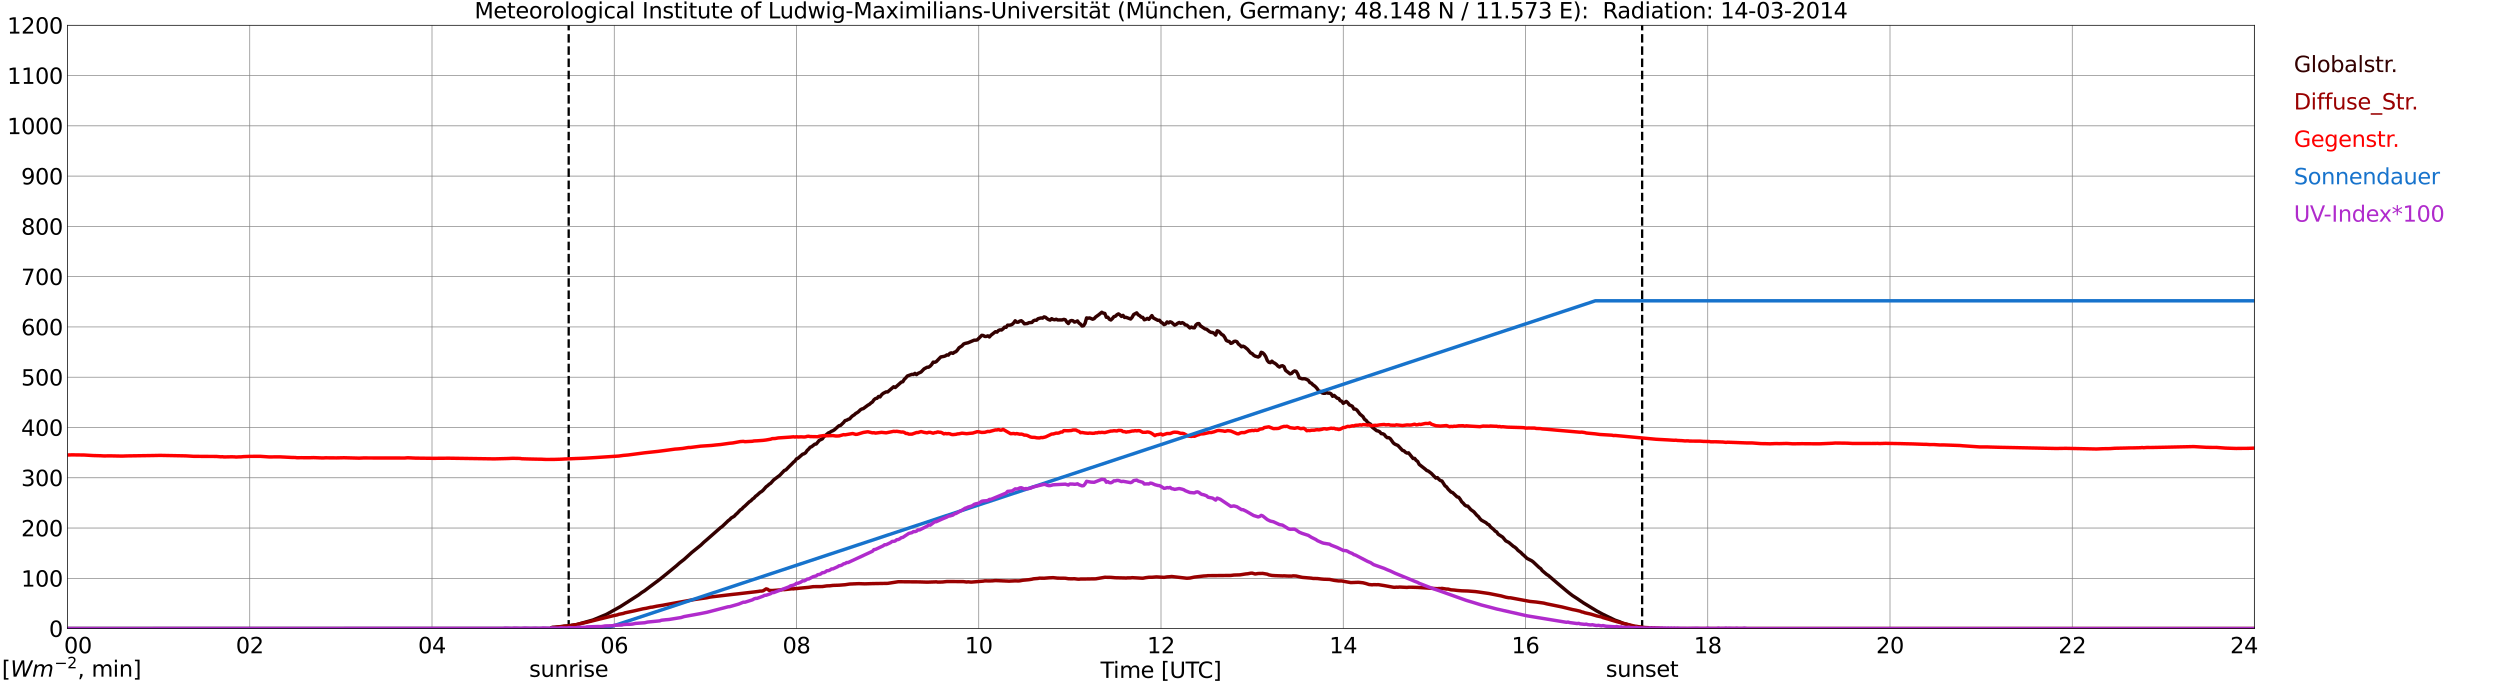 <?xml version="1.0" encoding="utf-8" standalone="no"?>
<!DOCTYPE svg PUBLIC "-//W3C//DTD SVG 1.1//EN"
  "http://www.w3.org/Graphics/SVG/1.1/DTD/svg11.dtd">
<svg xmlns:xlink="http://www.w3.org/1999/xlink" width="1085.4pt" height="296.64pt" viewBox="0 0 1085.4 296.64" xmlns="http://www.w3.org/2000/svg" version="1.1">
 <defs>
  <style type="text/css">*{stroke-linejoin: round; stroke-linecap: butt}</style>
 </defs>
 <g id="figure_1">
  <g id="patch_1">
   <path d="M 0 296.64 
L 1085.4 296.64 
L 1085.4 0 
L 0 0 
z
" style="fill: #ffffff"/>
  </g>
  <g id="axes_1">
   <g id="patch_2">
    <path d="M 29.306 272.909 
L 978.814 272.909 
L 978.814 10.976 
L 29.306 10.976 
z
" style="fill: #ffffff"/>
   </g>
   <g id="patch_3">
    <path d="M 978.814 272.909 
L 978.814 272.909 
L 978.814 10.976 
L 978.814 10.976 
z
" clip-path="url(#p4247e2fd7f)" style="fill: #d3d3d3; opacity: 0.25; stroke: #d3d3d3; stroke-linejoin: miter"/>
   </g>
   <g id="matplotlib.axis_1">
    <g id="xtick_1">
     <g id="line2d_1">
      <path d="M 29.306 272.909 
L 29.306 10.976 
" clip-path="url(#p4247e2fd7f)" style="fill: none; stroke: #808080; stroke-width: 0.3; stroke-linecap: square"/>
     </g>
     <g id="line2d_2"/>
     <g id="text_1">
      <!--    00 -->
      <g transform="translate(18.733 283.627) scale(0.095 -0.095)">
       <defs>
        <path id="DejaVuSans-20" transform="scale(0.016)"/>
        <path id="DejaVuSans-30" d="M 2034 4250 
Q 1547 4250 1301 3770 
Q 1056 3291 1056 2328 
Q 1056 1369 1301 889 
Q 1547 409 2034 409 
Q 2525 409 2770 889 
Q 3016 1369 3016 2328 
Q 3016 3291 2770 3770 
Q 2525 4250 2034 4250 
z
M 2034 4750 
Q 2819 4750 3233 4129 
Q 3647 3509 3647 2328 
Q 3647 1150 3233 529 
Q 2819 -91 2034 -91 
Q 1250 -91 836 529 
Q 422 1150 422 2328 
Q 422 3509 836 4129 
Q 1250 4750 2034 4750 
z
" transform="scale(0.016)"/>
       </defs>
       <use xlink:href="#DejaVuSans-20"/>
       <use xlink:href="#DejaVuSans-20" transform="translate(31.787 0)"/>
       <use xlink:href="#DejaVuSans-20" transform="translate(63.574 0)"/>
       <use xlink:href="#DejaVuSans-30" transform="translate(95.361 0)"/>
       <use xlink:href="#DejaVuSans-30" transform="translate(158.984 0)"/>
      </g>
     </g>
    </g>
    <g id="xtick_2">
     <g id="line2d_3">
      <path d="M 108.431 272.909 
L 108.431 10.976 
" clip-path="url(#p4247e2fd7f)" style="fill: none; stroke: #808080; stroke-width: 0.3; stroke-linecap: square"/>
     </g>
     <g id="line2d_4"/>
     <g id="text_2">
      <!-- 02 -->
      <g transform="translate(102.387 283.627) scale(0.095 -0.095)">
       <defs>
        <path id="DejaVuSans-32" d="M 1228 531 
L 3431 531 
L 3431 0 
L 469 0 
L 469 531 
Q 828 903 1448 1529 
Q 2069 2156 2228 2338 
Q 2531 2678 2651 2914 
Q 2772 3150 2772 3378 
Q 2772 3750 2511 3984 
Q 2250 4219 1831 4219 
Q 1534 4219 1204 4116 
Q 875 4013 500 3803 
L 500 4441 
Q 881 4594 1212 4672 
Q 1544 4750 1819 4750 
Q 2544 4750 2975 4387 
Q 3406 4025 3406 3419 
Q 3406 3131 3298 2873 
Q 3191 2616 2906 2266 
Q 2828 2175 2409 1742 
Q 1991 1309 1228 531 
z
" transform="scale(0.016)"/>
       </defs>
       <use xlink:href="#DejaVuSans-30"/>
       <use xlink:href="#DejaVuSans-32" transform="translate(63.623 0)"/>
      </g>
     </g>
    </g>
    <g id="xtick_3">
     <g id="line2d_5">
      <path d="M 187.557 272.909 
L 187.557 10.976 
" clip-path="url(#p4247e2fd7f)" style="fill: none; stroke: #808080; stroke-width: 0.3; stroke-linecap: square"/>
     </g>
     <g id="line2d_6"/>
     <g id="text_3">
      <!-- 04 -->
      <g transform="translate(181.513 283.627) scale(0.095 -0.095)">
       <defs>
        <path id="DejaVuSans-34" d="M 2419 4116 
L 825 1625 
L 2419 1625 
L 2419 4116 
z
M 2253 4666 
L 3047 4666 
L 3047 1625 
L 3713 1625 
L 3713 1100 
L 3047 1100 
L 3047 0 
L 2419 0 
L 2419 1100 
L 313 1100 
L 313 1709 
L 2253 4666 
z
" transform="scale(0.016)"/>
       </defs>
       <use xlink:href="#DejaVuSans-30"/>
       <use xlink:href="#DejaVuSans-34" transform="translate(63.623 0)"/>
      </g>
     </g>
    </g>
    <g id="xtick_4">
     <g id="line2d_7">
      <path d="M 266.683 272.909 
L 266.683 10.976 
" clip-path="url(#p4247e2fd7f)" style="fill: none; stroke: #808080; stroke-width: 0.3; stroke-linecap: square"/>
     </g>
     <g id="line2d_8"/>
     <g id="text_4">
      <!-- 06 -->
      <g transform="translate(260.638 283.627) scale(0.095 -0.095)">
       <defs>
        <path id="DejaVuSans-36" d="M 2113 2584 
Q 1688 2584 1439 2293 
Q 1191 2003 1191 1497 
Q 1191 994 1439 701 
Q 1688 409 2113 409 
Q 2538 409 2786 701 
Q 3034 994 3034 1497 
Q 3034 2003 2786 2293 
Q 2538 2584 2113 2584 
z
M 3366 4563 
L 3366 3988 
Q 3128 4100 2886 4159 
Q 2644 4219 2406 4219 
Q 1781 4219 1451 3797 
Q 1122 3375 1075 2522 
Q 1259 2794 1537 2939 
Q 1816 3084 2150 3084 
Q 2853 3084 3261 2657 
Q 3669 2231 3669 1497 
Q 3669 778 3244 343 
Q 2819 -91 2113 -91 
Q 1303 -91 875 529 
Q 447 1150 447 2328 
Q 447 3434 972 4092 
Q 1497 4750 2381 4750 
Q 2619 4750 2861 4703 
Q 3103 4656 3366 4563 
z
" transform="scale(0.016)"/>
       </defs>
       <use xlink:href="#DejaVuSans-30"/>
       <use xlink:href="#DejaVuSans-36" transform="translate(63.623 0)"/>
      </g>
     </g>
    </g>
    <g id="xtick_5">
     <g id="line2d_9">
      <path d="M 345.808 272.909 
L 345.808 10.976 
" clip-path="url(#p4247e2fd7f)" style="fill: none; stroke: #808080; stroke-width: 0.3; stroke-linecap: square"/>
     </g>
     <g id="line2d_10"/>
     <g id="text_5">
      <!-- 08 -->
      <g transform="translate(339.764 283.627) scale(0.095 -0.095)">
       <defs>
        <path id="DejaVuSans-38" d="M 2034 2216 
Q 1584 2216 1326 1975 
Q 1069 1734 1069 1313 
Q 1069 891 1326 650 
Q 1584 409 2034 409 
Q 2484 409 2743 651 
Q 3003 894 3003 1313 
Q 3003 1734 2745 1975 
Q 2488 2216 2034 2216 
z
M 1403 2484 
Q 997 2584 770 2862 
Q 544 3141 544 3541 
Q 544 4100 942 4425 
Q 1341 4750 2034 4750 
Q 2731 4750 3128 4425 
Q 3525 4100 3525 3541 
Q 3525 3141 3298 2862 
Q 3072 2584 2669 2484 
Q 3125 2378 3379 2068 
Q 3634 1759 3634 1313 
Q 3634 634 3220 271 
Q 2806 -91 2034 -91 
Q 1263 -91 848 271 
Q 434 634 434 1313 
Q 434 1759 690 2068 
Q 947 2378 1403 2484 
z
M 1172 3481 
Q 1172 3119 1398 2916 
Q 1625 2713 2034 2713 
Q 2441 2713 2670 2916 
Q 2900 3119 2900 3481 
Q 2900 3844 2670 4047 
Q 2441 4250 2034 4250 
Q 1625 4250 1398 4047 
Q 1172 3844 1172 3481 
z
" transform="scale(0.016)"/>
       </defs>
       <use xlink:href="#DejaVuSans-30"/>
       <use xlink:href="#DejaVuSans-38" transform="translate(63.623 0)"/>
      </g>
     </g>
    </g>
    <g id="xtick_6">
     <g id="line2d_11">
      <path d="M 424.934 272.909 
L 424.934 10.976 
" clip-path="url(#p4247e2fd7f)" style="fill: none; stroke: #808080; stroke-width: 0.3; stroke-linecap: square"/>
     </g>
     <g id="line2d_12"/>
     <g id="text_6">
      <!-- 10 -->
      <g transform="translate(418.89 283.627) scale(0.095 -0.095)">
       <defs>
        <path id="DejaVuSans-31" d="M 794 531 
L 1825 531 
L 1825 4091 
L 703 3866 
L 703 4441 
L 1819 4666 
L 2450 4666 
L 2450 531 
L 3481 531 
L 3481 0 
L 794 0 
L 794 531 
z
" transform="scale(0.016)"/>
       </defs>
       <use xlink:href="#DejaVuSans-31"/>
       <use xlink:href="#DejaVuSans-30" transform="translate(63.623 0)"/>
      </g>
     </g>
    </g>
    <g id="xtick_7">
     <g id="line2d_13">
      <path d="M 504.06 272.909 
L 504.06 10.976 
" clip-path="url(#p4247e2fd7f)" style="fill: none; stroke: #808080; stroke-width: 0.3; stroke-linecap: square"/>
     </g>
     <g id="line2d_14"/>
     <g id="text_7">
      <!-- 12 -->
      <g transform="translate(498.015 283.627) scale(0.095 -0.095)">
       <use xlink:href="#DejaVuSans-31"/>
       <use xlink:href="#DejaVuSans-32" transform="translate(63.623 0)"/>
      </g>
     </g>
    </g>
    <g id="xtick_8">
     <g id="line2d_15">
      <path d="M 583.185 272.909 
L 583.185 10.976 
" clip-path="url(#p4247e2fd7f)" style="fill: none; stroke: #808080; stroke-width: 0.3; stroke-linecap: square"/>
     </g>
     <g id="line2d_16"/>
     <g id="text_8">
      <!-- 14 -->
      <g transform="translate(577.141 283.627) scale(0.095 -0.095)">
       <use xlink:href="#DejaVuSans-31"/>
       <use xlink:href="#DejaVuSans-34" transform="translate(63.623 0)"/>
      </g>
     </g>
    </g>
    <g id="xtick_9">
     <g id="line2d_17">
      <path d="M 662.311 272.909 
L 662.311 10.976 
" clip-path="url(#p4247e2fd7f)" style="fill: none; stroke: #808080; stroke-width: 0.3; stroke-linecap: square"/>
     </g>
     <g id="line2d_18"/>
     <g id="text_9">
      <!-- 16 -->
      <g transform="translate(656.267 283.627) scale(0.095 -0.095)">
       <use xlink:href="#DejaVuSans-31"/>
       <use xlink:href="#DejaVuSans-36" transform="translate(63.623 0)"/>
      </g>
     </g>
    </g>
    <g id="xtick_10">
     <g id="line2d_19">
      <path d="M 741.437 272.909 
L 741.437 10.976 
" clip-path="url(#p4247e2fd7f)" style="fill: none; stroke: #808080; stroke-width: 0.3; stroke-linecap: square"/>
     </g>
     <g id="line2d_20"/>
     <g id="text_10">
      <!-- 18 -->
      <g transform="translate(735.392 283.627) scale(0.095 -0.095)">
       <use xlink:href="#DejaVuSans-31"/>
       <use xlink:href="#DejaVuSans-38" transform="translate(63.623 0)"/>
      </g>
     </g>
    </g>
    <g id="xtick_11">
     <g id="line2d_21">
      <path d="M 820.562 272.909 
L 820.562 10.976 
" clip-path="url(#p4247e2fd7f)" style="fill: none; stroke: #808080; stroke-width: 0.3; stroke-linecap: square"/>
     </g>
     <g id="line2d_22"/>
     <g id="text_11">
      <!-- 20 -->
      <g transform="translate(814.518 283.627) scale(0.095 -0.095)">
       <use xlink:href="#DejaVuSans-32"/>
       <use xlink:href="#DejaVuSans-30" transform="translate(63.623 0)"/>
      </g>
     </g>
    </g>
    <g id="xtick_12">
     <g id="line2d_23">
      <path d="M 899.688 272.909 
L 899.688 10.976 
" clip-path="url(#p4247e2fd7f)" style="fill: none; stroke: #808080; stroke-width: 0.3; stroke-linecap: square"/>
     </g>
     <g id="line2d_24"/>
     <g id="text_12">
      <!-- 22 -->
      <g transform="translate(893.644 283.627) scale(0.095 -0.095)">
       <use xlink:href="#DejaVuSans-32"/>
       <use xlink:href="#DejaVuSans-32" transform="translate(63.623 0)"/>
      </g>
     </g>
    </g>
    <g id="xtick_13">
     <g id="line2d_25">
      <path d="M 978.814 272.909 
L 978.814 10.976 
" clip-path="url(#p4247e2fd7f)" style="fill: none; stroke: #808080; stroke-width: 0.3; stroke-linecap: square"/>
     </g>
     <g id="line2d_26"/>
     <g id="text_13">
      <!-- 24    -->
      <g transform="translate(968.241 283.627) scale(0.095 -0.095)">
       <use xlink:href="#DejaVuSans-32"/>
       <use xlink:href="#DejaVuSans-34" transform="translate(63.623 0)"/>
       <use xlink:href="#DejaVuSans-20" transform="translate(127.246 0)"/>
       <use xlink:href="#DejaVuSans-20" transform="translate(159.033 0)"/>
       <use xlink:href="#DejaVuSans-20" transform="translate(190.82 0)"/>
      </g>
     </g>
    </g>
    <g id="text_14">
     <!-- Time [UTC] -->
     <g transform="translate(477.806 294.322) scale(0.095 -0.095)">
      <defs>
       <path id="DejaVuSans-54" d="M -19 4666 
L 3928 4666 
L 3928 4134 
L 2272 4134 
L 2272 0 
L 1638 0 
L 1638 4134 
L -19 4134 
L -19 4666 
z
" transform="scale(0.016)"/>
       <path id="DejaVuSans-69" d="M 603 3500 
L 1178 3500 
L 1178 0 
L 603 0 
L 603 3500 
z
M 603 4863 
L 1178 4863 
L 1178 4134 
L 603 4134 
L 603 4863 
z
" transform="scale(0.016)"/>
       <path id="DejaVuSans-6d" d="M 3328 2828 
Q 3544 3216 3844 3400 
Q 4144 3584 4550 3584 
Q 5097 3584 5394 3201 
Q 5691 2819 5691 2113 
L 5691 0 
L 5113 0 
L 5113 2094 
Q 5113 2597 4934 2840 
Q 4756 3084 4391 3084 
Q 3944 3084 3684 2787 
Q 3425 2491 3425 1978 
L 3425 0 
L 2847 0 
L 2847 2094 
Q 2847 2600 2669 2842 
Q 2491 3084 2119 3084 
Q 1678 3084 1418 2786 
Q 1159 2488 1159 1978 
L 1159 0 
L 581 0 
L 581 3500 
L 1159 3500 
L 1159 2956 
Q 1356 3278 1631 3431 
Q 1906 3584 2284 3584 
Q 2666 3584 2933 3390 
Q 3200 3197 3328 2828 
z
" transform="scale(0.016)"/>
       <path id="DejaVuSans-65" d="M 3597 1894 
L 3597 1613 
L 953 1613 
Q 991 1019 1311 708 
Q 1631 397 2203 397 
Q 2534 397 2845 478 
Q 3156 559 3463 722 
L 3463 178 
Q 3153 47 2828 -22 
Q 2503 -91 2169 -91 
Q 1331 -91 842 396 
Q 353 884 353 1716 
Q 353 2575 817 3079 
Q 1281 3584 2069 3584 
Q 2775 3584 3186 3129 
Q 3597 2675 3597 1894 
z
M 3022 2063 
Q 3016 2534 2758 2815 
Q 2500 3097 2075 3097 
Q 1594 3097 1305 2825 
Q 1016 2553 972 2059 
L 3022 2063 
z
" transform="scale(0.016)"/>
       <path id="DejaVuSans-5b" d="M 550 4863 
L 1875 4863 
L 1875 4416 
L 1125 4416 
L 1125 -397 
L 1875 -397 
L 1875 -844 
L 550 -844 
L 550 4863 
z
" transform="scale(0.016)"/>
       <path id="DejaVuSans-55" d="M 556 4666 
L 1191 4666 
L 1191 1831 
Q 1191 1081 1462 751 
Q 1734 422 2344 422 
Q 2950 422 3222 751 
Q 3494 1081 3494 1831 
L 3494 4666 
L 4128 4666 
L 4128 1753 
Q 4128 841 3676 375 
Q 3225 -91 2344 -91 
Q 1459 -91 1007 375 
Q 556 841 556 1753 
L 556 4666 
z
" transform="scale(0.016)"/>
       <path id="DejaVuSans-43" d="M 4122 4306 
L 4122 3641 
Q 3803 3938 3442 4084 
Q 3081 4231 2675 4231 
Q 1875 4231 1450 3742 
Q 1025 3253 1025 2328 
Q 1025 1406 1450 917 
Q 1875 428 2675 428 
Q 3081 428 3442 575 
Q 3803 722 4122 1019 
L 4122 359 
Q 3791 134 3420 21 
Q 3050 -91 2638 -91 
Q 1578 -91 968 557 
Q 359 1206 359 2328 
Q 359 3453 968 4101 
Q 1578 4750 2638 4750 
Q 3056 4750 3426 4639 
Q 3797 4528 4122 4306 
z
" transform="scale(0.016)"/>
       <path id="DejaVuSans-5d" d="M 1947 4863 
L 1947 -844 
L 622 -844 
L 622 -397 
L 1369 -397 
L 1369 4416 
L 622 4416 
L 622 4863 
L 1947 4863 
z
" transform="scale(0.016)"/>
      </defs>
      <use xlink:href="#DejaVuSans-54"/>
      <use xlink:href="#DejaVuSans-69" transform="translate(57.959 0)"/>
      <use xlink:href="#DejaVuSans-6d" transform="translate(85.742 0)"/>
      <use xlink:href="#DejaVuSans-65" transform="translate(183.154 0)"/>
      <use xlink:href="#DejaVuSans-20" transform="translate(244.678 0)"/>
      <use xlink:href="#DejaVuSans-5b" transform="translate(276.465 0)"/>
      <use xlink:href="#DejaVuSans-55" transform="translate(315.479 0)"/>
      <use xlink:href="#DejaVuSans-54" transform="translate(388.672 0)"/>
      <use xlink:href="#DejaVuSans-43" transform="translate(443.881 0)"/>
      <use xlink:href="#DejaVuSans-5d" transform="translate(513.705 0)"/>
     </g>
    </g>
   </g>
   <g id="matplotlib.axis_2">
    <g id="ytick_1">
     <g id="line2d_27">
      <path d="M 29.306 272.909 
L 978.814 272.909 
" clip-path="url(#p4247e2fd7f)" style="fill: none; stroke: #808080; stroke-width: 0.3; stroke-linecap: square"/>
     </g>
     <g id="line2d_28"/>
     <g id="text_15">
      <!-- 0 -->
      <g transform="translate(21.261 276.518) scale(0.095 -0.095)">
       <use xlink:href="#DejaVuSans-30"/>
      </g>
     </g>
    </g>
    <g id="ytick_2">
     <g id="line2d_29">
      <path d="M 29.306 251.081 
L 978.814 251.081 
" clip-path="url(#p4247e2fd7f)" style="fill: none; stroke: #808080; stroke-width: 0.3; stroke-linecap: square"/>
     </g>
     <g id="line2d_30"/>
     <g id="text_16">
      <!-- 100 -->
      <g transform="translate(9.173 254.69) scale(0.095 -0.095)">
       <use xlink:href="#DejaVuSans-31"/>
       <use xlink:href="#DejaVuSans-30" transform="translate(63.623 0)"/>
       <use xlink:href="#DejaVuSans-30" transform="translate(127.246 0)"/>
      </g>
     </g>
    </g>
    <g id="ytick_3">
     <g id="line2d_31">
      <path d="M 29.306 229.253 
L 978.814 229.253 
" clip-path="url(#p4247e2fd7f)" style="fill: none; stroke: #808080; stroke-width: 0.3; stroke-linecap: square"/>
     </g>
     <g id="line2d_32"/>
     <g id="text_17">
      <!-- 200 -->
      <g transform="translate(9.173 232.863) scale(0.095 -0.095)">
       <use xlink:href="#DejaVuSans-32"/>
       <use xlink:href="#DejaVuSans-30" transform="translate(63.623 0)"/>
       <use xlink:href="#DejaVuSans-30" transform="translate(127.246 0)"/>
      </g>
     </g>
    </g>
    <g id="ytick_4">
     <g id="line2d_33">
      <path d="M 29.306 207.426 
L 978.814 207.426 
" clip-path="url(#p4247e2fd7f)" style="fill: none; stroke: #808080; stroke-width: 0.3; stroke-linecap: square"/>
     </g>
     <g id="line2d_34"/>
     <g id="text_18">
      <!-- 300 -->
      <g transform="translate(9.173 211.035) scale(0.095 -0.095)">
       <defs>
        <path id="DejaVuSans-33" d="M 2597 2516 
Q 3050 2419 3304 2112 
Q 3559 1806 3559 1356 
Q 3559 666 3084 287 
Q 2609 -91 1734 -91 
Q 1441 -91 1130 -33 
Q 819 25 488 141 
L 488 750 
Q 750 597 1062 519 
Q 1375 441 1716 441 
Q 2309 441 2620 675 
Q 2931 909 2931 1356 
Q 2931 1769 2642 2001 
Q 2353 2234 1838 2234 
L 1294 2234 
L 1294 2753 
L 1863 2753 
Q 2328 2753 2575 2939 
Q 2822 3125 2822 3475 
Q 2822 3834 2567 4026 
Q 2313 4219 1838 4219 
Q 1578 4219 1281 4162 
Q 984 4106 628 3988 
L 628 4550 
Q 988 4650 1302 4700 
Q 1616 4750 1894 4750 
Q 2613 4750 3031 4423 
Q 3450 4097 3450 3541 
Q 3450 3153 3228 2886 
Q 3006 2619 2597 2516 
z
" transform="scale(0.016)"/>
       </defs>
       <use xlink:href="#DejaVuSans-33"/>
       <use xlink:href="#DejaVuSans-30" transform="translate(63.623 0)"/>
       <use xlink:href="#DejaVuSans-30" transform="translate(127.246 0)"/>
      </g>
     </g>
    </g>
    <g id="ytick_5">
     <g id="line2d_35">
      <path d="M 29.306 185.598 
L 978.814 185.598 
" clip-path="url(#p4247e2fd7f)" style="fill: none; stroke: #808080; stroke-width: 0.3; stroke-linecap: square"/>
     </g>
     <g id="line2d_36"/>
     <g id="text_19">
      <!-- 400 -->
      <g transform="translate(9.173 189.207) scale(0.095 -0.095)">
       <use xlink:href="#DejaVuSans-34"/>
       <use xlink:href="#DejaVuSans-30" transform="translate(63.623 0)"/>
       <use xlink:href="#DejaVuSans-30" transform="translate(127.246 0)"/>
      </g>
     </g>
    </g>
    <g id="ytick_6">
     <g id="line2d_37">
      <path d="M 29.306 163.77 
L 978.814 163.77 
" clip-path="url(#p4247e2fd7f)" style="fill: none; stroke: #808080; stroke-width: 0.3; stroke-linecap: square"/>
     </g>
     <g id="line2d_38"/>
     <g id="text_20">
      <!-- 500 -->
      <g transform="translate(9.173 167.379) scale(0.095 -0.095)">
       <defs>
        <path id="DejaVuSans-35" d="M 691 4666 
L 3169 4666 
L 3169 4134 
L 1269 4134 
L 1269 2991 
Q 1406 3038 1543 3061 
Q 1681 3084 1819 3084 
Q 2600 3084 3056 2656 
Q 3513 2228 3513 1497 
Q 3513 744 3044 326 
Q 2575 -91 1722 -91 
Q 1428 -91 1123 -41 
Q 819 9 494 109 
L 494 744 
Q 775 591 1075 516 
Q 1375 441 1709 441 
Q 2250 441 2565 725 
Q 2881 1009 2881 1497 
Q 2881 1984 2565 2268 
Q 2250 2553 1709 2553 
Q 1456 2553 1204 2497 
Q 953 2441 691 2322 
L 691 4666 
z
" transform="scale(0.016)"/>
       </defs>
       <use xlink:href="#DejaVuSans-35"/>
       <use xlink:href="#DejaVuSans-30" transform="translate(63.623 0)"/>
       <use xlink:href="#DejaVuSans-30" transform="translate(127.246 0)"/>
      </g>
     </g>
    </g>
    <g id="ytick_7">
     <g id="line2d_39">
      <path d="M 29.306 141.942 
L 978.814 141.942 
" clip-path="url(#p4247e2fd7f)" style="fill: none; stroke: #808080; stroke-width: 0.3; stroke-linecap: square"/>
     </g>
     <g id="line2d_40"/>
     <g id="text_21">
      <!-- 600 -->
      <g transform="translate(9.173 145.551) scale(0.095 -0.095)">
       <use xlink:href="#DejaVuSans-36"/>
       <use xlink:href="#DejaVuSans-30" transform="translate(63.623 0)"/>
       <use xlink:href="#DejaVuSans-30" transform="translate(127.246 0)"/>
      </g>
     </g>
    </g>
    <g id="ytick_8">
     <g id="line2d_41">
      <path d="M 29.306 120.114 
L 978.814 120.114 
" clip-path="url(#p4247e2fd7f)" style="fill: none; stroke: #808080; stroke-width: 0.3; stroke-linecap: square"/>
     </g>
     <g id="line2d_42"/>
     <g id="text_22">
      <!-- 700 -->
      <g transform="translate(9.173 123.724) scale(0.095 -0.095)">
       <defs>
        <path id="DejaVuSans-37" d="M 525 4666 
L 3525 4666 
L 3525 4397 
L 1831 0 
L 1172 0 
L 2766 4134 
L 525 4134 
L 525 4666 
z
" transform="scale(0.016)"/>
       </defs>
       <use xlink:href="#DejaVuSans-37"/>
       <use xlink:href="#DejaVuSans-30" transform="translate(63.623 0)"/>
       <use xlink:href="#DejaVuSans-30" transform="translate(127.246 0)"/>
      </g>
     </g>
    </g>
    <g id="ytick_9">
     <g id="line2d_43">
      <path d="M 29.306 98.287 
L 978.814 98.287 
" clip-path="url(#p4247e2fd7f)" style="fill: none; stroke: #808080; stroke-width: 0.3; stroke-linecap: square"/>
     </g>
     <g id="line2d_44"/>
     <g id="text_23">
      <!-- 800 -->
      <g transform="translate(9.173 101.896) scale(0.095 -0.095)">
       <use xlink:href="#DejaVuSans-38"/>
       <use xlink:href="#DejaVuSans-30" transform="translate(63.623 0)"/>
       <use xlink:href="#DejaVuSans-30" transform="translate(127.246 0)"/>
      </g>
     </g>
    </g>
    <g id="ytick_10">
     <g id="line2d_45">
      <path d="M 29.306 76.459 
L 978.814 76.459 
" clip-path="url(#p4247e2fd7f)" style="fill: none; stroke: #808080; stroke-width: 0.3; stroke-linecap: square"/>
     </g>
     <g id="line2d_46"/>
     <g id="text_24">
      <!-- 900 -->
      <g transform="translate(9.173 80.068) scale(0.095 -0.095)">
       <defs>
        <path id="DejaVuSans-39" d="M 703 97 
L 703 672 
Q 941 559 1184 500 
Q 1428 441 1663 441 
Q 2288 441 2617 861 
Q 2947 1281 2994 2138 
Q 2813 1869 2534 1725 
Q 2256 1581 1919 1581 
Q 1219 1581 811 2004 
Q 403 2428 403 3163 
Q 403 3881 828 4315 
Q 1253 4750 1959 4750 
Q 2769 4750 3195 4129 
Q 3622 3509 3622 2328 
Q 3622 1225 3098 567 
Q 2575 -91 1691 -91 
Q 1453 -91 1209 -44 
Q 966 3 703 97 
z
M 1959 2075 
Q 2384 2075 2632 2365 
Q 2881 2656 2881 3163 
Q 2881 3666 2632 3958 
Q 2384 4250 1959 4250 
Q 1534 4250 1286 3958 
Q 1038 3666 1038 3163 
Q 1038 2656 1286 2365 
Q 1534 2075 1959 2075 
z
" transform="scale(0.016)"/>
       </defs>
       <use xlink:href="#DejaVuSans-39"/>
       <use xlink:href="#DejaVuSans-30" transform="translate(63.623 0)"/>
       <use xlink:href="#DejaVuSans-30" transform="translate(127.246 0)"/>
      </g>
     </g>
    </g>
    <g id="ytick_11">
     <g id="line2d_47">
      <path d="M 29.306 54.631 
L 978.814 54.631 
" clip-path="url(#p4247e2fd7f)" style="fill: none; stroke: #808080; stroke-width: 0.3; stroke-linecap: square"/>
     </g>
     <g id="line2d_48"/>
     <g id="text_25">
      <!-- 1000 -->
      <g transform="translate(3.128 58.24) scale(0.095 -0.095)">
       <use xlink:href="#DejaVuSans-31"/>
       <use xlink:href="#DejaVuSans-30" transform="translate(63.623 0)"/>
       <use xlink:href="#DejaVuSans-30" transform="translate(127.246 0)"/>
       <use xlink:href="#DejaVuSans-30" transform="translate(190.869 0)"/>
      </g>
     </g>
    </g>
    <g id="ytick_12">
     <g id="line2d_49">
      <path d="M 29.306 32.803 
L 978.814 32.803 
" clip-path="url(#p4247e2fd7f)" style="fill: none; stroke: #808080; stroke-width: 0.3; stroke-linecap: square"/>
     </g>
     <g id="line2d_50"/>
     <g id="text_26">
      <!-- 1100 -->
      <g transform="translate(3.128 36.413) scale(0.095 -0.095)">
       <use xlink:href="#DejaVuSans-31"/>
       <use xlink:href="#DejaVuSans-31" transform="translate(63.623 0)"/>
       <use xlink:href="#DejaVuSans-30" transform="translate(127.246 0)"/>
       <use xlink:href="#DejaVuSans-30" transform="translate(190.869 0)"/>
      </g>
     </g>
    </g>
    <g id="ytick_13">
     <g id="line2d_51">
      <path d="M 29.306 10.976 
L 978.814 10.976 
" clip-path="url(#p4247e2fd7f)" style="fill: none; stroke: #808080; stroke-width: 0.3; stroke-linecap: square"/>
     </g>
     <g id="line2d_52"/>
     <g id="text_27">
      <!-- 1200 -->
      <g transform="translate(3.128 14.585) scale(0.095 -0.095)">
       <use xlink:href="#DejaVuSans-31"/>
       <use xlink:href="#DejaVuSans-32" transform="translate(63.623 0)"/>
       <use xlink:href="#DejaVuSans-30" transform="translate(127.246 0)"/>
       <use xlink:href="#DejaVuSans-30" transform="translate(190.869 0)"/>
      </g>
     </g>
    </g>
   </g>
   <g id="line2d_53">
    <path d="M 246.901 272.909 
L 246.901 10.976 
" clip-path="url(#p4247e2fd7f)" style="fill: none; stroke-dasharray: 3.7,1.6; stroke-dashoffset: 0; stroke: #000000"/>
   </g>
   <g id="line2d_54">
    <path d="M 712.952 272.909 
L 712.952 10.976 
" clip-path="url(#p4247e2fd7f)" style="fill: none; stroke-dasharray: 3.7,1.6; stroke-dashoffset: 0; stroke: #000000"/>
   </g>
   <g id="line2d_55">
    <path d="M 29.306 272.909 
L 238.989 272.909 
L 239.648 272.405 
L 240.967 272.374 
L 242.945 272.167 
L 244.264 272.018 
L 244.923 271.87 
L 247.561 271.724 
L 248.22 271.486 
L 250.198 271.219 
L 252.836 270.479 
L 257.451 269.176 
L 260.089 268.08 
L 263.386 266.688 
L 269.32 263.37 
L 277.233 258.306 
L 278.552 257.3 
L 279.87 256.47 
L 281.849 254.96 
L 286.464 251.524 
L 289.102 249.392 
L 293.717 245.6 
L 295.036 244.415 
L 297.014 242.876 
L 300.311 239.883 
L 304.267 236.686 
L 305.586 235.413 
L 306.905 234.287 
L 312.839 229.074 
L 313.499 228.629 
L 315.477 226.734 
L 316.136 226.082 
L 316.796 225.608 
L 317.455 224.899 
L 318.774 224.128 
L 319.433 223.388 
L 320.093 222.825 
L 321.411 221.404 
L 322.071 220.989 
L 322.73 220.247 
L 323.39 219.715 
L 325.368 217.82 
L 326.027 217.405 
L 326.686 216.694 
L 327.346 216.25 
L 328.005 215.48 
L 328.665 215.006 
L 329.983 213.793 
L 330.643 213.406 
L 331.302 212.843 
L 332.621 211.333 
L 333.28 210.859 
L 333.94 210.237 
L 334.599 209.822 
L 335.918 208.342 
L 338.555 206.358 
L 340.533 204.254 
L 341.193 204.018 
L 342.512 202.656 
L 343.83 201.381 
L 344.49 200.672 
L 345.149 200.137 
L 345.808 199.22 
L 346.468 198.954 
L 348.446 197.206 
L 349.105 196.998 
L 349.765 196.555 
L 350.424 195.577 
L 351.083 194.986 
L 351.743 194.185 
L 352.402 193.919 
L 353.721 192.853 
L 354.38 192.764 
L 355.699 191.194 
L 357.018 190.542 
L 357.677 189.625 
L 359.655 187.966 
L 360.315 187.7 
L 360.974 187.254 
L 361.634 186.988 
L 362.293 186.573 
L 363.612 185.388 
L 364.271 184.827 
L 364.93 184.707 
L 366.249 183.435 
L 366.909 182.605 
L 367.568 182.457 
L 368.227 182.073 
L 368.887 181.865 
L 369.546 181.095 
L 370.206 180.503 
L 370.865 180.117 
L 371.524 179.495 
L 372.184 179.139 
L 372.843 178.637 
L 373.502 177.956 
L 374.162 177.57 
L 374.821 177.393 
L 376.799 175.911 
L 377.459 175.557 
L 378.118 174.963 
L 378.777 174.52 
L 379.437 173.571 
L 380.096 173.038 
L 380.756 172.92 
L 381.415 172.15 
L 382.074 172.329 
L 382.734 171.41 
L 383.393 170.818 
L 384.712 170.137 
L 385.371 170.166 
L 386.69 169.041 
L 388.009 167.915 
L 388.668 168.24 
L 391.306 165.9 
L 391.965 165.724 
L 392.624 164.656 
L 393.284 164.034 
L 393.943 163.235 
L 395.921 162.524 
L 396.581 162.585 
L 397.24 162.109 
L 397.899 162.644 
L 398.559 162.109 
L 399.878 161.517 
L 401.196 160.155 
L 402.515 159.444 
L 403.175 159.415 
L 403.834 158.97 
L 404.493 158.261 
L 405.153 157.224 
L 405.812 157.283 
L 406.471 157.016 
L 408.45 154.971 
L 409.768 154.735 
L 410.428 154.528 
L 411.087 154.083 
L 411.746 154.172 
L 412.406 153.402 
L 413.065 153.194 
L 413.725 153.402 
L 414.384 152.928 
L 415.043 152.662 
L 415.703 151.95 
L 416.362 151.003 
L 417.681 150.145 
L 418.34 149.375 
L 419 149.108 
L 420.318 148.811 
L 422.956 147.687 
L 423.615 147.687 
L 424.275 147.567 
L 426.253 145.583 
L 426.912 145.673 
L 427.572 146.087 
L 428.231 146.057 
L 428.89 145.821 
L 429.55 146.295 
L 430.209 145.555 
L 432.187 144.014 
L 432.847 144.193 
L 433.506 143.481 
L 434.165 143.215 
L 434.825 143.274 
L 435.484 142.77 
L 436.144 142.03 
L 436.803 142.119 
L 437.462 141.172 
L 438.122 141.2 
L 438.781 141.111 
L 439.44 140.816 
L 440.1 140.194 
L 440.759 139.275 
L 441.419 139.869 
L 442.078 139.897 
L 442.737 139.423 
L 443.397 139.247 
L 444.056 139.749 
L 444.716 140.578 
L 446.034 140.46 
L 446.694 140.104 
L 448.012 139.986 
L 448.672 139.275 
L 449.331 139.009 
L 449.991 139.039 
L 450.65 138.386 
L 451.969 138.031 
L 452.628 138.12 
L 453.287 137.588 
L 453.947 137.764 
L 454.606 138.358 
L 455.266 138.742 
L 455.925 138.978 
L 456.584 138.358 
L 457.244 138.712 
L 457.903 138.832 
L 458.563 138.594 
L 459.222 138.919 
L 461.2 138.891 
L 461.859 138.653 
L 462.519 138.832 
L 463.178 139.838 
L 463.838 140.46 
L 464.497 139.423 
L 465.156 139.157 
L 465.816 139.247 
L 466.475 139.838 
L 467.134 139.661 
L 467.794 139.334 
L 468.453 140.253 
L 469.113 140.726 
L 469.772 141.525 
L 470.431 141.407 
L 471.091 140.371 
L 471.75 138.031 
L 472.409 138.151 
L 473.069 138.031 
L 474.388 138.594 
L 475.047 138.328 
L 475.706 137.616 
L 477.025 136.669 
L 478.344 135.573 
L 479.003 135.957 
L 479.663 136.077 
L 480.322 137.736 
L 480.981 137.736 
L 481.641 138.594 
L 482.3 138.919 
L 482.96 138.297 
L 483.619 137.468 
L 484.278 137.291 
L 484.938 136.64 
L 485.597 136.284 
L 486.256 136.728 
L 486.916 137.38 
L 487.575 136.935 
L 488.235 137.823 
L 488.894 137.764 
L 490.872 138.504 
L 491.532 137.736 
L 492.191 136.551 
L 493.51 135.839 
L 494.169 136.699 
L 494.828 137.055 
L 495.488 137.705 
L 496.147 137.795 
L 496.807 138.832 
L 497.466 138.624 
L 498.125 138.238 
L 498.785 138.653 
L 500.103 137.024 
L 500.763 138.061 
L 502.741 139.098 
L 503.4 139.039 
L 504.06 139.869 
L 504.719 140.281 
L 505.379 140.934 
L 506.038 140.667 
L 506.697 139.779 
L 507.357 140.194 
L 508.016 139.72 
L 508.675 139.956 
L 509.994 141.172 
L 510.654 140.844 
L 511.313 140.342 
L 511.972 140.015 
L 512.632 140.371 
L 513.291 140.076 
L 513.95 140.401 
L 514.61 141.082 
L 515.269 141.141 
L 516.588 142.385 
L 517.247 141.999 
L 517.907 142.296 
L 518.566 142.326 
L 519.226 141.082 
L 519.885 140.519 
L 520.544 140.489 
L 521.204 141.466 
L 523.182 142.8 
L 523.841 142.948 
L 525.16 143.985 
L 525.819 144.311 
L 526.479 144.369 
L 527.138 144.725 
L 527.797 145.465 
L 528.457 143.63 
L 529.116 143.837 
L 530.435 145.227 
L 531.094 145.555 
L 531.754 146.502 
L 532.413 147.805 
L 533.073 148.13 
L 533.732 148.279 
L 534.391 149.078 
L 535.051 148.842 
L 535.71 148.248 
L 536.369 148.13 
L 537.029 148.368 
L 537.688 149.375 
L 538.348 149.879 
L 539.007 150.56 
L 539.666 150.294 
L 540.326 150.588 
L 541.644 151.656 
L 542.963 153.225 
L 543.623 153.522 
L 544.282 154.203 
L 544.941 154.618 
L 546.26 155.002 
L 546.919 154.559 
L 547.579 152.959 
L 548.238 153.194 
L 548.898 153.847 
L 549.557 154.884 
L 550.216 156.512 
L 550.876 157.283 
L 551.535 157.46 
L 552.195 156.809 
L 552.854 157.401 
L 553.513 157.726 
L 554.173 158.23 
L 554.832 158.942 
L 555.491 159.356 
L 556.151 158.911 
L 556.81 158.793 
L 557.47 159.177 
L 558.129 160.777 
L 560.107 162.316 
L 560.766 162.109 
L 561.426 161.4 
L 562.085 161.044 
L 562.745 161.251 
L 563.404 162.316 
L 564.063 164.034 
L 565.382 164.479 
L 566.042 164.42 
L 566.701 164.479 
L 568.02 165.101 
L 568.679 166.108 
L 569.338 166.346 
L 569.998 167.055 
L 570.657 167.5 
L 571.317 168.092 
L 571.976 168.893 
L 572.635 169.958 
L 573.295 169.93 
L 573.954 170.552 
L 574.613 170.757 
L 575.273 170.757 
L 575.932 170.432 
L 576.592 170.698 
L 577.251 170.67 
L 577.91 170.995 
L 578.57 172.062 
L 579.229 171.676 
L 580.548 172.89 
L 581.207 173.01 
L 581.867 173.985 
L 582.526 174.193 
L 583.185 175.112 
L 584.504 174.282 
L 585.164 174.876 
L 585.823 175.764 
L 587.142 176.386 
L 587.801 177.6 
L 588.46 177.6 
L 589.12 178.043 
L 590.439 179.792 
L 591.757 180.887 
L 592.417 182.042 
L 593.076 182.487 
L 593.736 183.317 
L 594.395 183.819 
L 595.054 184.175 
L 595.714 185.419 
L 597.692 186.988 
L 598.351 187.137 
L 599.011 187.462 
L 599.67 188.261 
L 600.329 188.322 
L 600.989 188.647 
L 601.648 189.505 
L 602.307 190.04 
L 602.967 190.009 
L 603.626 190.483 
L 604.945 192.319 
L 605.604 192.823 
L 606.923 193.414 
L 608.901 195.547 
L 609.561 195.726 
L 610.22 196.376 
L 610.879 196.732 
L 611.539 196.614 
L 613.517 199.072 
L 614.176 199.013 
L 614.836 199.871 
L 615.495 200.345 
L 616.154 201.619 
L 618.792 203.693 
L 619.451 204.285 
L 620.111 204.522 
L 621.429 205.529 
L 623.408 207.572 
L 624.067 207.364 
L 624.726 208.135 
L 625.386 208.639 
L 626.045 208.847 
L 627.364 210.918 
L 628.023 211.392 
L 628.683 212.311 
L 630.001 213.644 
L 630.661 213.852 
L 632.639 215.746 
L 633.298 215.895 
L 633.958 216.753 
L 634.617 217.848 
L 635.276 218.442 
L 635.936 219.241 
L 636.595 219.686 
L 637.255 219.745 
L 638.573 221.256 
L 639.892 222.203 
L 641.211 223.744 
L 641.87 224.277 
L 642.53 225.193 
L 643.189 225.846 
L 645.167 226.942 
L 645.827 227.564 
L 646.486 227.861 
L 647.145 228.777 
L 648.464 229.845 
L 649.123 230.585 
L 649.783 230.941 
L 650.442 231.916 
L 652.42 233.219 
L 653.739 234.819 
L 655.058 235.5 
L 657.036 237.19 
L 657.695 237.574 
L 658.355 238.137 
L 659.014 238.908 
L 660.333 239.914 
L 660.992 240.626 
L 661.652 241.158 
L 662.97 242.431 
L 664.949 243.439 
L 665.608 243.913 
L 668.246 246.399 
L 668.905 246.844 
L 669.564 247.733 
L 670.883 248.859 
L 671.542 249.42 
L 672.202 249.806 
L 676.158 253.211 
L 680.114 256.529 
L 681.433 257.594 
L 682.752 258.603 
L 684.73 259.875 
L 687.368 261.683 
L 693.302 265.295 
L 695.939 266.716 
L 701.215 269.264 
L 703.193 269.945 
L 704.511 270.567 
L 709.127 271.959 
L 713.083 272.433 
L 715.062 272.612 
L 716.38 272.819 
L 720.996 272.909 
L 978.154 272.909 
L 978.154 272.909 
" clip-path="url(#p4247e2fd7f)" style="fill: none; stroke: #330000; stroke-width: 1.5; stroke-linecap: square"/>
   </g>
   <g id="line2d_56">
    <path d="M 29.306 272.909 
L 238.989 272.909 
L 239.648 272.457 
L 244.264 271.953 
L 246.901 271.702 
L 248.88 271.407 
L 249.539 271.239 
L 250.198 271.198 
L 251.517 270.861 
L 254.814 270.148 
L 266.023 267.378 
L 268.002 266.959 
L 268.661 266.705 
L 269.98 266.454 
L 270.639 266.328 
L 271.298 266.077 
L 275.255 265.236 
L 279.211 264.313 
L 280.53 264.103 
L 282.508 263.643 
L 283.167 263.599 
L 285.145 263.18 
L 287.783 262.761 
L 289.102 262.508 
L 300.971 260.369 
L 306.905 259.528 
L 308.224 259.234 
L 309.543 259.066 
L 318.114 258.059 
L 320.093 257.85 
L 328.005 256.927 
L 329.324 256.758 
L 329.983 256.632 
L 330.643 256.632 
L 331.302 256.505 
L 332.621 255.667 
L 333.28 255.835 
L 333.94 256.337 
L 335.258 256.381 
L 339.215 256.086 
L 339.874 255.96 
L 340.533 256.003 
L 343.83 255.623 
L 344.49 255.667 
L 345.149 255.54 
L 345.808 255.54 
L 347.127 255.372 
L 349.765 255.121 
L 351.083 254.995 
L 353.062 254.7 
L 357.018 254.659 
L 358.996 254.366 
L 360.315 254.322 
L 361.634 254.154 
L 364.271 254.071 
L 366.909 253.862 
L 368.887 253.567 
L 372.843 253.399 
L 375.481 253.484 
L 378.118 253.399 
L 380.096 253.358 
L 385.371 253.275 
L 388.668 252.771 
L 389.987 252.561 
L 399.218 252.644 
L 401.856 252.729 
L 403.175 252.729 
L 405.812 252.644 
L 406.471 252.602 
L 407.131 252.729 
L 409.109 252.685 
L 411.087 252.476 
L 412.406 252.476 
L 418.34 252.517 
L 419.659 252.685 
L 420.318 252.602 
L 421.637 252.729 
L 426.912 252.308 
L 427.572 252.183 
L 429.55 252.225 
L 430.869 252.183 
L 432.187 252.057 
L 434.165 252.14 
L 438.122 252.308 
L 440.759 252.183 
L 442.078 252.225 
L 442.737 252.183 
L 444.056 251.93 
L 446.694 251.679 
L 448.012 251.47 
L 448.672 251.302 
L 450.65 251.133 
L 451.309 251.007 
L 453.287 251.048 
L 455.266 250.88 
L 457.244 250.797 
L 459.222 251.007 
L 462.519 251.048 
L 463.838 251.258 
L 465.156 251.302 
L 466.475 251.258 
L 467.794 251.426 
L 468.453 251.47 
L 469.113 251.384 
L 470.431 251.384 
L 475.706 251.302 
L 479.663 250.629 
L 482.3 250.671 
L 484.278 250.839 
L 488.235 250.924 
L 488.894 250.965 
L 489.553 250.88 
L 490.872 250.88 
L 491.532 250.797 
L 496.147 251.048 
L 497.466 250.797 
L 498.785 250.629 
L 500.103 250.629 
L 502.082 250.461 
L 505.379 250.671 
L 506.697 250.461 
L 508.016 250.378 
L 508.675 250.293 
L 515.269 251.048 
L 516.588 250.965 
L 518.566 250.546 
L 522.522 250.084 
L 523.841 250.001 
L 524.501 249.915 
L 525.819 249.915 
L 534.391 249.832 
L 535.71 249.664 
L 538.348 249.579 
L 540.985 249.16 
L 541.644 249.119 
L 542.963 248.866 
L 543.623 248.824 
L 544.941 249.202 
L 546.26 248.992 
L 548.238 248.951 
L 550.216 249.287 
L 550.876 249.579 
L 552.195 249.832 
L 553.513 249.915 
L 556.81 250.042 
L 557.47 250.001 
L 558.788 250.084 
L 560.766 250.125 
L 561.426 250.001 
L 562.745 250.084 
L 565.382 250.671 
L 569.338 251.007 
L 569.998 251.133 
L 571.976 251.175 
L 573.295 251.343 
L 574.613 251.47 
L 577.251 251.553 
L 579.229 251.972 
L 581.207 252.225 
L 582.526 252.225 
L 583.845 252.476 
L 586.482 252.939 
L 589.779 252.812 
L 591.757 253.022 
L 593.076 253.358 
L 594.395 253.777 
L 595.714 253.903 
L 596.373 253.82 
L 597.692 253.862 
L 598.351 253.82 
L 600.989 254.24 
L 604.945 254.953 
L 605.604 254.995 
L 606.264 254.912 
L 606.923 254.953 
L 607.582 254.868 
L 610.879 255.036 
L 611.539 254.953 
L 612.858 254.953 
L 615.495 255.036 
L 624.067 255.582 
L 624.726 255.499 
L 625.386 255.54 
L 626.045 255.458 
L 628.023 255.75 
L 628.683 255.75 
L 630.001 256.086 
L 631.32 256.169 
L 632.639 256.337 
L 634.617 256.505 
L 637.255 256.59 
L 640.552 256.841 
L 641.87 257.009 
L 646.486 257.682 
L 651.761 258.732 
L 653.739 259.277 
L 655.058 259.528 
L 655.717 259.528 
L 664.289 261.124 
L 666.927 261.375 
L 670.224 261.838 
L 671.542 262.172 
L 678.136 263.516 
L 682.752 264.649 
L 684.071 264.9 
L 686.049 265.363 
L 686.708 265.658 
L 687.368 265.782 
L 688.027 266.035 
L 690.664 266.622 
L 693.302 267.419 
L 695.28 267.84 
L 695.939 268.133 
L 698.577 268.888 
L 699.896 269.309 
L 702.533 270.065 
L 703.852 270.401 
L 709.786 271.87 
L 710.446 271.911 
L 711.765 272.162 
L 713.083 272.374 
L 722.974 272.909 
L 978.154 272.909 
L 978.154 272.909 
" clip-path="url(#p4247e2fd7f)" style="fill: none; stroke: #990000; stroke-width: 1.5; stroke-linecap: square"/>
   </g>
   <g id="line2d_57">
    <path d="M 29.306 197.546 
L 31.284 197.481 
L 36.559 197.551 
L 39.197 197.71 
L 40.515 197.784 
L 43.812 197.872 
L 45.131 197.948 
L 47.768 197.911 
L 53.043 198.016 
L 55.022 197.941 
L 66.231 197.778 
L 69.528 197.712 
L 80.737 197.922 
L 84.034 198.116 
L 90.628 198.164 
L 93.925 198.171 
L 95.903 198.332 
L 96.563 198.286 
L 97.222 198.391 
L 98.541 198.363 
L 100.519 198.323 
L 101.838 198.352 
L 102.497 198.428 
L 103.816 198.347 
L 104.475 198.365 
L 105.794 198.236 
L 108.431 198.138 
L 113.047 198.123 
L 117.003 198.393 
L 119.641 198.35 
L 121.619 198.354 
L 126.894 198.616 
L 128.213 198.633 
L 128.872 198.729 
L 130.85 198.712 
L 134.147 198.74 
L 136.125 198.679 
L 140.082 198.83 
L 141.4 198.764 
L 146.016 198.806 
L 149.313 198.734 
L 155.907 198.906 
L 157.885 198.814 
L 159.863 198.83 
L 175.688 198.86 
L 177.007 198.742 
L 180.304 198.897 
L 188.217 198.987 
L 194.81 198.935 
L 214.592 199.227 
L 220.526 199.076 
L 222.504 198.985 
L 225.801 199.044 
L 226.461 199.172 
L 229.098 199.258 
L 233.054 199.347 
L 235.033 199.373 
L 237.011 199.469 
L 240.308 199.461 
L 243.604 199.365 
L 244.923 199.288 
L 250.198 199.068 
L 252.176 199 
L 254.155 198.911 
L 258.77 198.64 
L 268.661 197.994 
L 270.639 197.712 
L 272.617 197.546 
L 279.87 196.592 
L 285.805 195.953 
L 289.761 195.438 
L 293.058 194.986 
L 294.377 194.896 
L 296.355 194.698 
L 298.992 194.263 
L 299.652 194.287 
L 304.267 193.7 
L 308.883 193.397 
L 310.861 193.179 
L 312.839 193 
L 315.477 192.626 
L 316.796 192.439 
L 318.114 192.321 
L 321.411 191.71 
L 322.73 191.618 
L 323.39 191.76 
L 326.686 191.585 
L 327.346 191.435 
L 328.665 191.382 
L 331.302 191.188 
L 332.621 191.022 
L 334.599 190.675 
L 335.258 190.433 
L 336.577 190.378 
L 337.896 190.129 
L 343.171 189.773 
L 344.49 189.638 
L 345.149 189.756 
L 345.808 189.605 
L 346.468 189.721 
L 347.787 189.653 
L 349.105 189.73 
L 349.765 189.658 
L 350.424 189.459 
L 351.083 189.405 
L 351.743 189.551 
L 355.04 189.61 
L 355.699 189.389 
L 357.677 189.101 
L 358.337 189.206 
L 361.634 189.123 
L 362.952 189.306 
L 364.271 189.263 
L 366.249 188.704 
L 366.909 188.782 
L 370.206 188.217 
L 371.524 188.593 
L 372.184 188.545 
L 374.821 187.748 
L 376.799 187.447 
L 378.777 187.929 
L 379.437 187.859 
L 380.096 188.036 
L 382.734 187.7 
L 384.712 187.92 
L 388.009 187.268 
L 388.668 187.331 
L 389.328 187.257 
L 390.646 187.46 
L 391.306 187.584 
L 391.965 187.543 
L 392.624 187.743 
L 393.284 188.184 
L 393.943 188.2 
L 394.603 188.496 
L 395.921 188.494 
L 397.899 187.794 
L 398.559 187.796 
L 399.878 187.368 
L 401.196 187.719 
L 402.515 187.938 
L 403.175 187.7 
L 403.834 187.689 
L 405.153 188.093 
L 405.812 187.829 
L 406.471 187.77 
L 407.131 187.508 
L 407.79 187.658 
L 408.45 187.682 
L 409.109 187.96 
L 409.768 188.363 
L 410.428 188.211 
L 411.087 188.326 
L 411.746 188.243 
L 412.406 188.346 
L 413.065 188.625 
L 413.725 188.695 
L 415.043 188.566 
L 415.703 188.383 
L 416.362 188.335 
L 417.681 188.06 
L 419.659 188.296 
L 420.978 188.143 
L 422.297 188.032 
L 424.275 187.414 
L 424.934 187.475 
L 426.253 187.752 
L 427.572 187.68 
L 428.89 187.305 
L 429.55 187.364 
L 432.187 186.654 
L 432.847 186.667 
L 433.506 186.473 
L 434.165 186.731 
L 434.825 186.761 
L 435.484 186.414 
L 438.781 188.309 
L 440.1 188.2 
L 440.759 188.376 
L 441.419 188.239 
L 442.737 188.514 
L 443.397 188.457 
L 444.056 188.614 
L 444.716 188.922 
L 445.375 188.924 
L 446.034 189.068 
L 447.353 189.706 
L 448.012 189.856 
L 449.331 189.907 
L 449.991 190.075 
L 451.309 190.147 
L 451.969 189.948 
L 452.628 190.007 
L 453.947 189.695 
L 455.925 188.767 
L 456.584 188.444 
L 457.244 188.424 
L 458.563 188.032 
L 459.222 188.073 
L 459.881 187.936 
L 460.541 187.595 
L 461.2 187.575 
L 461.859 186.975 
L 463.838 187.01 
L 465.156 186.914 
L 465.816 186.685 
L 467.134 186.685 
L 467.794 187.082 
L 468.453 187.287 
L 469.113 187.868 
L 469.772 187.757 
L 471.091 187.986 
L 472.409 188.112 
L 473.069 188.012 
L 474.388 188.13 
L 475.047 188.104 
L 475.706 187.903 
L 476.366 187.946 
L 477.025 187.711 
L 477.685 187.815 
L 478.344 187.702 
L 479.663 187.818 
L 480.981 187.471 
L 482.3 187.143 
L 482.96 187.137 
L 483.619 187.01 
L 484.938 187.11 
L 485.597 186.853 
L 486.916 186.914 
L 487.575 187.401 
L 488.235 187.396 
L 488.894 187.628 
L 489.553 187.479 
L 490.213 187.449 
L 491.532 187.13 
L 492.191 187.115 
L 492.85 186.973 
L 493.51 187.073 
L 494.169 186.977 
L 494.828 187.014 
L 496.147 187.689 
L 497.466 187.687 
L 498.125 187.53 
L 498.785 187.623 
L 499.444 187.839 
L 500.103 188.202 
L 501.422 189.134 
L 502.082 188.754 
L 502.741 188.686 
L 504.06 188.396 
L 504.719 188.839 
L 506.697 188.211 
L 508.016 188.226 
L 509.335 187.719 
L 509.994 187.628 
L 511.313 187.713 
L 512.632 188.156 
L 513.291 188.132 
L 513.95 188.245 
L 515.929 189.337 
L 517.247 189.483 
L 517.907 189.335 
L 518.566 189.431 
L 519.885 188.876 
L 520.544 188.71 
L 521.204 188.409 
L 522.522 188.342 
L 525.16 187.763 
L 525.819 187.8 
L 527.138 187.466 
L 528.457 186.962 
L 529.116 186.877 
L 531.094 187.097 
L 531.754 187.278 
L 533.073 186.962 
L 534.391 187.143 
L 536.369 187.992 
L 537.029 188.285 
L 537.688 188.374 
L 538.348 188.034 
L 539.007 187.826 
L 540.326 187.813 
L 541.644 187.285 
L 542.304 187.065 
L 542.963 187.025 
L 543.623 186.862 
L 544.282 186.975 
L 544.941 186.761 
L 545.601 186.89 
L 546.26 186.785 
L 546.919 186.353 
L 548.238 186.115 
L 548.898 185.635 
L 550.876 185.312 
L 552.854 186.091 
L 554.832 186.028 
L 555.491 185.858 
L 556.151 185.506 
L 557.47 185.122 
L 558.129 185.168 
L 558.788 185.054 
L 560.107 185.689 
L 562.085 185.949 
L 563.404 185.659 
L 564.723 186.119 
L 566.042 185.932 
L 566.701 186.397 
L 567.36 187.003 
L 568.02 186.873 
L 568.679 186.949 
L 569.338 186.798 
L 570.657 186.774 
L 571.317 186.6 
L 571.976 186.565 
L 572.635 186.643 
L 573.954 186.39 
L 574.613 186.163 
L 575.273 186.146 
L 575.932 186.312 
L 577.91 185.897 
L 578.57 185.995 
L 579.229 185.945 
L 579.889 186.242 
L 580.548 186.279 
L 581.207 186.495 
L 581.867 186.338 
L 583.185 185.631 
L 583.845 185.587 
L 585.164 185.089 
L 585.823 185.207 
L 587.142 184.864 
L 587.801 184.934 
L 588.46 184.661 
L 589.779 184.6 
L 590.439 184.423 
L 591.098 184.574 
L 591.757 184.338 
L 593.076 184.447 
L 593.736 184.576 
L 594.395 184.478 
L 595.054 184.744 
L 595.714 184.77 
L 597.032 184.642 
L 597.692 184.694 
L 599.011 184.465 
L 600.329 184.336 
L 600.989 184.299 
L 601.648 184.458 
L 602.967 184.367 
L 603.626 184.576 
L 605.604 184.629 
L 606.264 184.447 
L 608.901 184.744 
L 610.879 184.491 
L 612.198 184.554 
L 612.858 184.482 
L 614.176 184.159 
L 614.836 184.447 
L 615.495 184.389 
L 616.154 184.192 
L 616.814 184.295 
L 618.792 183.854 
L 620.111 183.873 
L 620.77 183.627 
L 621.429 184.155 
L 623.408 184.836 
L 625.386 184.982 
L 628.023 184.762 
L 629.342 185.257 
L 630.001 185.107 
L 630.661 185.185 
L 631.32 185.035 
L 631.98 185.091 
L 633.298 184.869 
L 635.276 184.834 
L 635.936 185.019 
L 636.595 184.862 
L 637.914 184.98 
L 642.53 185.251 
L 643.848 184.982 
L 646.486 185.032 
L 647.145 184.954 
L 649.123 185.07 
L 649.783 185.061 
L 650.442 185.225 
L 651.102 185.159 
L 651.761 185.327 
L 652.42 185.259 
L 654.399 185.449 
L 660.333 185.622 
L 661.652 185.683 
L 662.311 185.86 
L 663.63 185.829 
L 666.267 185.849 
L 666.927 186.021 
L 668.905 186.08 
L 669.564 186.222 
L 671.542 186.364 
L 676.158 186.796 
L 686.049 187.652 
L 686.708 187.602 
L 688.027 187.798 
L 688.686 187.997 
L 692.643 188.37 
L 694.621 188.634 
L 699.236 188.911 
L 699.896 188.955 
L 700.555 189.114 
L 701.215 189.055 
L 719.018 190.712 
L 724.293 190.996 
L 726.93 191.162 
L 727.59 191.109 
L 728.249 191.223 
L 730.227 191.31 
L 731.546 191.432 
L 732.865 191.391 
L 733.524 191.5 
L 738.14 191.524 
L 739.459 191.631 
L 742.096 191.69 
L 742.756 191.812 
L 744.734 191.795 
L 748.031 191.91 
L 749.349 192.07 
L 750.009 191.985 
L 758.581 192.31 
L 760.559 192.295 
L 764.515 192.602 
L 766.493 192.626 
L 768.471 192.683 
L 771.109 192.576 
L 772.428 192.618 
L 775.725 192.528 
L 778.362 192.685 
L 779.681 192.668 
L 782.318 192.631 
L 788.912 192.685 
L 790.231 192.674 
L 795.506 192.449 
L 796.825 192.343 
L 802.1 192.415 
L 804.078 192.524 
L 812.65 192.548 
L 815.287 192.515 
L 815.947 192.578 
L 818.584 192.48 
L 823.2 192.574 
L 824.519 192.587 
L 827.156 192.661 
L 830.453 192.729 
L 835.069 192.901 
L 836.388 192.917 
L 837.706 193.017 
L 839.684 193.015 
L 842.322 193.189 
L 843.641 193.163 
L 850.894 193.421 
L 852.213 193.539 
L 859.466 194.032 
L 862.763 194.036 
L 864.082 194.091 
L 868.697 194.215 
L 870.675 194.255 
L 893.094 194.72 
L 894.413 194.676 
L 897.051 194.652 
L 910.238 194.94 
L 912.876 194.816 
L 916.173 194.772 
L 918.151 194.617 
L 920.129 194.576 
L 922.766 194.523 
L 924.745 194.46 
L 926.063 194.462 
L 929.36 194.383 
L 930.02 194.298 
L 930.679 194.39 
L 931.998 194.279 
L 933.976 194.287 
L 939.251 194.183 
L 952.438 193.89 
L 957.714 194.2 
L 960.351 194.257 
L 962.329 194.255 
L 966.285 194.554 
L 970.901 194.7 
L 972.22 194.669 
L 975.517 194.661 
L 976.836 194.626 
L 978.154 194.584 
L 978.154 194.584 
" clip-path="url(#p4247e2fd7f)" style="fill: none; stroke: #ff0000; stroke-width: 1.5; stroke-linecap: square"/>
   </g>
   <g id="line2d_58">
    <path d="M 29.306 272.909 
L 262.726 272.909 
L 692.643 130.592 
L 978.154 130.592 
L 978.154 130.592 
" clip-path="url(#p4247e2fd7f)" style="fill: none; stroke: #1773cc; stroke-width: 1.5; stroke-linecap: square"/>
   </g>
   <g id="line2d_59">
    <path d="M 29.306 272.909 
L 218.548 272.843 
L 219.207 272.712 
L 220.526 272.756 
L 221.845 272.843 
L 222.504 272.843 
L 223.164 272.712 
L 224.482 272.756 
L 225.801 272.843 
L 226.461 272.843 
L 227.779 272.691 
L 230.417 272.843 
L 232.395 272.734 
L 233.714 272.821 
L 235.033 272.8 
L 235.692 272.669 
L 238.989 272.8 
L 239.648 272.647 
L 242.286 272.756 
L 243.604 272.581 
L 246.242 272.669 
L 246.901 272.494 
L 248.22 272.538 
L 249.539 272.56 
L 250.198 272.538 
L 250.858 272.341 
L 254.155 272.363 
L 254.814 272.167 
L 258.111 272.058 
L 259.43 272.014 
L 260.748 272.036 
L 261.408 271.992 
L 262.726 271.752 
L 266.023 271.665 
L 266.683 271.468 
L 269.98 271.359 
L 270.639 271.163 
L 271.958 271.075 
L 273.277 271.053 
L 274.595 270.944 
L 275.914 270.661 
L 279.87 270.377 
L 281.189 270.071 
L 286.464 269.547 
L 287.124 269.285 
L 289.102 269.067 
L 290.42 268.958 
L 295.696 268.107 
L 297.014 267.692 
L 303.608 266.491 
L 306.905 265.837 
L 316.136 263.436 
L 316.796 263.392 
L 320.752 262.257 
L 322.73 261.449 
L 323.39 261.471 
L 326.686 260.423 
L 327.346 260.03 
L 328.005 259.812 
L 328.665 259.79 
L 331.302 258.83 
L 331.961 258.459 
L 332.621 258.437 
L 334.599 257.739 
L 335.258 257.28 
L 335.918 257.28 
L 341.193 255.294 
L 342.512 254.792 
L 343.171 254.377 
L 344.49 254.05 
L 345.149 253.766 
L 345.808 253.242 
L 346.468 253.22 
L 347.787 252.674 
L 348.446 252.172 
L 349.105 252.216 
L 349.765 251.91 
L 350.424 251.408 
L 351.083 251.387 
L 353.062 250.361 
L 354.38 250.033 
L 355.04 249.488 
L 355.699 249.422 
L 356.359 249.16 
L 357.018 248.636 
L 357.677 248.615 
L 358.337 248.309 
L 358.996 247.785 
L 359.655 247.763 
L 360.315 247.501 
L 360.974 247.021 
L 361.634 246.977 
L 363.612 246.082 
L 364.271 245.646 
L 364.93 245.559 
L 365.59 245.275 
L 366.249 244.795 
L 366.909 244.686 
L 367.568 244.227 
L 368.227 244.227 
L 378.777 239.338 
L 379.437 238.617 
L 380.096 238.53 
L 383.393 237.002 
L 384.053 236.5 
L 384.712 236.5 
L 386.69 235.562 
L 387.349 235.038 
L 388.009 235.038 
L 388.668 234.863 
L 389.328 234.317 
L 389.987 234.252 
L 390.646 233.946 
L 391.306 233.444 
L 391.965 233.313 
L 394.603 231.567 
L 395.921 231.261 
L 396.581 230.781 
L 397.24 230.803 
L 397.899 230.607 
L 398.559 230.061 
L 399.218 230.083 
L 402.515 228.446 
L 403.175 227.9 
L 403.834 228.009 
L 405.812 226.547 
L 406.471 226.503 
L 409.109 225.302 
L 411.087 224.495 
L 411.746 224.08 
L 412.406 224.015 
L 413.725 223.622 
L 414.384 223.076 
L 415.043 222.945 
L 417.022 221.81 
L 417.681 221.526 
L 419 220.653 
L 419.659 220.457 
L 420.318 220.129 
L 421.637 219.758 
L 422.297 219.474 
L 422.956 218.972 
L 423.615 218.754 
L 424.934 218.47 
L 426.253 217.619 
L 426.912 217.488 
L 428.231 217.401 
L 428.89 217.292 
L 429.55 216.833 
L 430.209 216.811 
L 436.144 214.345 
L 436.803 214.061 
L 437.462 213.341 
L 439.44 213.144 
L 440.759 212.249 
L 441.419 212.315 
L 442.078 212.184 
L 442.737 211.835 
L 443.397 211.747 
L 444.716 212.293 
L 445.375 212.097 
L 446.034 212.206 
L 447.353 211.966 
L 448.672 211.398 
L 453.287 210.285 
L 453.947 210.394 
L 454.606 210.678 
L 455.266 210.831 
L 455.925 210.831 
L 457.244 210.481 
L 462.519 210.198 
L 463.838 210.591 
L 464.497 210.132 
L 465.816 210.176 
L 466.475 210.263 
L 467.134 210.219 
L 467.794 210.045 
L 468.453 210.46 
L 469.772 210.94 
L 470.431 210.852 
L 471.091 210.11 
L 471.75 208.975 
L 473.728 209.325 
L 475.047 209.39 
L 478.344 208.102 
L 479.663 208.277 
L 480.322 209.368 
L 480.981 209.106 
L 481.641 209.543 
L 482.3 209.608 
L 482.96 209.303 
L 483.619 208.757 
L 484.278 208.779 
L 484.938 208.561 
L 485.597 208.604 
L 486.916 209.084 
L 487.575 208.953 
L 490.872 209.543 
L 491.532 209.259 
L 492.191 208.648 
L 493.51 208.43 
L 494.169 208.844 
L 496.147 209.412 
L 496.807 210.132 
L 498.125 210.067 
L 498.785 210.132 
L 499.444 209.739 
L 500.103 209.848 
L 501.422 210.438 
L 502.741 210.787 
L 503.4 210.852 
L 504.06 211.18 
L 505.379 212.009 
L 506.038 211.922 
L 506.697 211.682 
L 507.357 211.813 
L 508.016 211.616 
L 508.675 212.162 
L 509.335 212.249 
L 509.994 212.468 
L 511.972 212.097 
L 513.291 212.402 
L 513.95 212.621 
L 514.61 213.035 
L 516.588 213.821 
L 518.566 213.996 
L 519.226 213.646 
L 519.885 213.537 
L 520.544 213.799 
L 521.204 214.345 
L 521.863 214.672 
L 522.522 214.781 
L 523.841 215.262 
L 524.501 215.873 
L 526.479 216.266 
L 527.797 217.117 
L 528.457 216.244 
L 529.776 216.768 
L 534.391 219.867 
L 535.71 219.649 
L 537.029 220.02 
L 539.007 221.264 
L 539.666 221.286 
L 540.985 221.919 
L 544.282 223.818 
L 546.26 224.429 
L 546.919 224.211 
L 547.579 223.753 
L 548.238 224.015 
L 550.216 225.586 
L 551.535 226.241 
L 552.854 226.525 
L 555.491 227.747 
L 556.81 227.987 
L 559.448 229.603 
L 560.107 229.777 
L 562.085 229.755 
L 562.745 230.126 
L 564.063 231.043 
L 565.382 231.589 
L 568.02 232.44 
L 569.338 233.27 
L 571.317 234.252 
L 571.976 234.732 
L 573.954 235.605 
L 574.613 235.823 
L 577.251 236.26 
L 577.91 236.675 
L 580.548 237.701 
L 583.185 238.967 
L 584.504 239.098 
L 585.164 239.381 
L 585.823 239.796 
L 587.142 240.32 
L 587.801 240.8 
L 588.46 240.975 
L 593.736 243.725 
L 595.054 244.271 
L 596.373 245.144 
L 600.989 246.781 
L 602.307 247.37 
L 603.626 247.894 
L 605.604 248.833 
L 610.879 250.994 
L 612.858 251.801 
L 614.176 252.369 
L 615.495 252.871 
L 616.154 253.242 
L 620.77 255.032 
L 623.408 255.992 
L 624.726 256.429 
L 636.595 260.663 
L 639.233 261.449 
L 643.189 262.672 
L 646.486 263.523 
L 649.783 264.396 
L 662.97 267.365 
L 680.114 270.18 
L 680.774 270.071 
L 681.433 270.289 
L 684.73 270.726 
L 685.389 270.617 
L 686.049 270.857 
L 688.027 271.075 
L 688.686 270.966 
L 689.346 271.184 
L 690.664 271.337 
L 691.324 271.228 
L 692.643 271.512 
L 693.302 271.577 
L 693.961 271.49 
L 695.28 271.73 
L 695.939 271.599 
L 697.258 271.883 
L 701.215 272.123 
L 701.874 272.014 
L 703.193 272.254 
L 703.852 272.145 
L 704.511 272.319 
L 706.49 272.407 
L 707.149 272.276 
L 707.808 272.45 
L 709.786 272.538 
L 710.446 272.407 
L 711.105 272.581 
L 715.721 272.712 
L 716.38 272.581 
L 717.04 272.734 
L 717.699 272.603 
L 718.358 272.756 
L 719.018 272.603 
L 719.677 272.778 
L 720.337 272.625 
L 720.996 272.778 
L 721.655 272.625 
L 722.315 272.8 
L 722.974 272.647 
L 723.633 272.8 
L 724.293 272.647 
L 724.952 272.821 
L 725.612 272.669 
L 726.271 272.821 
L 726.93 272.669 
L 727.59 272.821 
L 728.249 272.712 
L 729.568 272.821 
L 732.865 272.843 
L 736.821 272.756 
L 738.14 272.843 
L 740.777 272.843 
L 741.437 272.691 
L 742.096 272.843 
L 745.393 272.843 
L 746.052 272.691 
L 746.712 272.843 
L 748.69 272.821 
L 749.349 272.691 
L 750.009 272.843 
L 750.668 272.756 
L 751.987 272.821 
L 753.306 272.843 
L 753.965 272.712 
L 754.624 272.843 
L 756.602 272.843 
L 757.262 272.712 
L 758.581 272.909 
L 978.154 272.909 
L 978.154 272.909 
" clip-path="url(#p4247e2fd7f)" style="fill: none; stroke: #b02bcc; stroke-width: 1.5; stroke-linecap: square"/>
   </g>
   <g id="patch_4">
    <path d="M 29.306 272.909 
L 29.306 10.976 
" style="fill: none; stroke: #000000; stroke-width: 0.3; stroke-linejoin: miter; stroke-linecap: square"/>
   </g>
   <g id="patch_5">
    <path d="M 978.814 272.909 
L 978.814 10.976 
" style="fill: none; stroke: #000000; stroke-width: 0.3; stroke-linejoin: miter; stroke-linecap: square"/>
   </g>
   <g id="patch_6">
    <path d="M 29.306 272.909 
L 978.814 272.909 
" style="fill: none; stroke: #000000; stroke-width: 0.3; stroke-linejoin: miter; stroke-linecap: square"/>
   </g>
   <g id="patch_7">
    <path d="M 29.306 10.976 
L 978.814 10.976 
" style="fill: none; stroke: #000000; stroke-width: 0.3; stroke-linejoin: miter; stroke-linecap: square"/>
   </g>
   <g id="text_28">
    <!-- sunrise -->
    <g transform="translate(229.737 293.863) scale(0.095 -0.095)">
     <defs>
      <path id="DejaVuSans-73" d="M 2834 3397 
L 2834 2853 
Q 2591 2978 2328 3040 
Q 2066 3103 1784 3103 
Q 1356 3103 1142 2972 
Q 928 2841 928 2578 
Q 928 2378 1081 2264 
Q 1234 2150 1697 2047 
L 1894 2003 
Q 2506 1872 2764 1633 
Q 3022 1394 3022 966 
Q 3022 478 2636 193 
Q 2250 -91 1575 -91 
Q 1294 -91 989 -36 
Q 684 19 347 128 
L 347 722 
Q 666 556 975 473 
Q 1284 391 1588 391 
Q 1994 391 2212 530 
Q 2431 669 2431 922 
Q 2431 1156 2273 1281 
Q 2116 1406 1581 1522 
L 1381 1569 
Q 847 1681 609 1914 
Q 372 2147 372 2553 
Q 372 3047 722 3315 
Q 1072 3584 1716 3584 
Q 2034 3584 2315 3537 
Q 2597 3491 2834 3397 
z
" transform="scale(0.016)"/>
      <path id="DejaVuSans-75" d="M 544 1381 
L 544 3500 
L 1119 3500 
L 1119 1403 
Q 1119 906 1312 657 
Q 1506 409 1894 409 
Q 2359 409 2629 706 
Q 2900 1003 2900 1516 
L 2900 3500 
L 3475 3500 
L 3475 0 
L 2900 0 
L 2900 538 
Q 2691 219 2414 64 
Q 2138 -91 1772 -91 
Q 1169 -91 856 284 
Q 544 659 544 1381 
z
M 1991 3584 
L 1991 3584 
z
" transform="scale(0.016)"/>
      <path id="DejaVuSans-6e" d="M 3513 2113 
L 3513 0 
L 2938 0 
L 2938 2094 
Q 2938 2591 2744 2837 
Q 2550 3084 2163 3084 
Q 1697 3084 1428 2787 
Q 1159 2491 1159 1978 
L 1159 0 
L 581 0 
L 581 3500 
L 1159 3500 
L 1159 2956 
Q 1366 3272 1645 3428 
Q 1925 3584 2291 3584 
Q 2894 3584 3203 3211 
Q 3513 2838 3513 2113 
z
" transform="scale(0.016)"/>
      <path id="DejaVuSans-72" d="M 2631 2963 
Q 2534 3019 2420 3045 
Q 2306 3072 2169 3072 
Q 1681 3072 1420 2755 
Q 1159 2438 1159 1844 
L 1159 0 
L 581 0 
L 581 3500 
L 1159 3500 
L 1159 2956 
Q 1341 3275 1631 3429 
Q 1922 3584 2338 3584 
Q 2397 3584 2469 3576 
Q 2541 3569 2628 3553 
L 2631 2963 
z
" transform="scale(0.016)"/>
     </defs>
     <use xlink:href="#DejaVuSans-73"/>
     <use xlink:href="#DejaVuSans-75" transform="translate(52.1 0)"/>
     <use xlink:href="#DejaVuSans-6e" transform="translate(115.479 0)"/>
     <use xlink:href="#DejaVuSans-72" transform="translate(178.857 0)"/>
     <use xlink:href="#DejaVuSans-69" transform="translate(219.971 0)"/>
     <use xlink:href="#DejaVuSans-73" transform="translate(247.754 0)"/>
     <use xlink:href="#DejaVuSans-65" transform="translate(299.854 0)"/>
    </g>
   </g>
   <g id="text_29">
    <!-- sunset -->
    <g transform="translate(697.197 293.863) scale(0.095 -0.095)">
     <defs>
      <path id="DejaVuSans-74" d="M 1172 4494 
L 1172 3500 
L 2356 3500 
L 2356 3053 
L 1172 3053 
L 1172 1153 
Q 1172 725 1289 603 
Q 1406 481 1766 481 
L 2356 481 
L 2356 0 
L 1766 0 
Q 1100 0 847 248 
Q 594 497 594 1153 
L 594 3053 
L 172 3053 
L 172 3500 
L 594 3500 
L 594 4494 
L 1172 4494 
z
" transform="scale(0.016)"/>
     </defs>
     <use xlink:href="#DejaVuSans-73"/>
     <use xlink:href="#DejaVuSans-75" transform="translate(52.1 0)"/>
     <use xlink:href="#DejaVuSans-6e" transform="translate(115.479 0)"/>
     <use xlink:href="#DejaVuSans-73" transform="translate(178.857 0)"/>
     <use xlink:href="#DejaVuSans-65" transform="translate(230.957 0)"/>
     <use xlink:href="#DejaVuSans-74" transform="translate(292.48 0)"/>
    </g>
   </g>
   <g id="text_30">
    <!-- [$Wm^{-2}$, min] -->
    <g transform="translate(0.821 293.863) scale(0.095 -0.095)">
     <defs>
      <path id="DejaVuSans-Oblique-57" d="M 616 4666 
L 1228 4666 
L 1453 697 
L 3213 4666 
L 3916 4666 
L 4147 697 
L 5888 4666 
L 6528 4666 
L 4453 0 
L 3659 0 
L 3444 3891 
L 1697 0 
L 903 0 
L 616 4666 
z
" transform="scale(0.016)"/>
      <path id="DejaVuSans-Oblique-6d" d="M 5747 2113 
L 5338 0 
L 4763 0 
L 5166 2094 
Q 5191 2228 5203 2325 
Q 5216 2422 5216 2491 
Q 5216 2772 5059 2928 
Q 4903 3084 4622 3084 
Q 4203 3084 3875 2770 
Q 3547 2456 3450 1953 
L 3066 0 
L 2491 0 
L 2900 2094 
Q 2925 2209 2937 2307 
Q 2950 2406 2950 2484 
Q 2950 2769 2794 2926 
Q 2638 3084 2363 3084 
Q 1938 3084 1609 2770 
Q 1281 2456 1184 1953 
L 800 0 
L 225 0 
L 909 3500 
L 1484 3500 
L 1375 2956 
Q 1609 3263 1923 3423 
Q 2238 3584 2597 3584 
Q 2978 3584 3223 3384 
Q 3469 3184 3519 2828 
Q 3781 3197 4126 3390 
Q 4472 3584 4856 3584 
Q 5306 3584 5551 3325 
Q 5797 3066 5797 2591 
Q 5797 2488 5784 2364 
Q 5772 2241 5747 2113 
z
" transform="scale(0.016)"/>
      <path id="DejaVuSans-2212" d="M 678 2272 
L 4684 2272 
L 4684 1741 
L 678 1741 
L 678 2272 
z
" transform="scale(0.016)"/>
      <path id="DejaVuSans-2c" d="M 750 794 
L 1409 794 
L 1409 256 
L 897 -744 
L 494 -744 
L 750 256 
L 750 794 
z
" transform="scale(0.016)"/>
     </defs>
     <use xlink:href="#DejaVuSans-5b" transform="translate(0 0.766)"/>
     <use xlink:href="#DejaVuSans-Oblique-57" transform="translate(39.014 0.766)"/>
     <use xlink:href="#DejaVuSans-Oblique-6d" transform="translate(137.891 0.766)"/>
     <use xlink:href="#DejaVuSans-2212" transform="translate(239.953 39.047) scale(0.7)"/>
     <use xlink:href="#DejaVuSans-32" transform="translate(298.605 39.047) scale(0.7)"/>
     <use xlink:href="#DejaVuSans-2c" transform="translate(345.875 0.766)"/>
     <use xlink:href="#DejaVuSans-20" transform="translate(377.663 0.766)"/>
     <use xlink:href="#DejaVuSans-6d" transform="translate(409.45 0.766)"/>
     <use xlink:href="#DejaVuSans-69" transform="translate(506.862 0.766)"/>
     <use xlink:href="#DejaVuSans-6e" transform="translate(534.645 0.766)"/>
     <use xlink:href="#DejaVuSans-5d" transform="translate(598.024 0.766)"/>
    </g>
   </g>
   <g id="text_31">
    <!-- Globalstr. -->
    <g style="fill: #330000" transform="translate(995.905 31.291) scale(0.095 -0.095)">
     <defs>
      <path id="DejaVuSans-47" d="M 3809 666 
L 3809 1919 
L 2778 1919 
L 2778 2438 
L 4434 2438 
L 4434 434 
Q 4069 175 3628 42 
Q 3188 -91 2688 -91 
Q 1594 -91 976 548 
Q 359 1188 359 2328 
Q 359 3472 976 4111 
Q 1594 4750 2688 4750 
Q 3144 4750 3555 4637 
Q 3966 4525 4313 4306 
L 4313 3634 
Q 3963 3931 3569 4081 
Q 3175 4231 2741 4231 
Q 1884 4231 1454 3753 
Q 1025 3275 1025 2328 
Q 1025 1384 1454 906 
Q 1884 428 2741 428 
Q 3075 428 3337 486 
Q 3600 544 3809 666 
z
" transform="scale(0.016)"/>
      <path id="DejaVuSans-6c" d="M 603 4863 
L 1178 4863 
L 1178 0 
L 603 0 
L 603 4863 
z
" transform="scale(0.016)"/>
      <path id="DejaVuSans-6f" d="M 1959 3097 
Q 1497 3097 1228 2736 
Q 959 2375 959 1747 
Q 959 1119 1226 758 
Q 1494 397 1959 397 
Q 2419 397 2687 759 
Q 2956 1122 2956 1747 
Q 2956 2369 2687 2733 
Q 2419 3097 1959 3097 
z
M 1959 3584 
Q 2709 3584 3137 3096 
Q 3566 2609 3566 1747 
Q 3566 888 3137 398 
Q 2709 -91 1959 -91 
Q 1206 -91 779 398 
Q 353 888 353 1747 
Q 353 2609 779 3096 
Q 1206 3584 1959 3584 
z
" transform="scale(0.016)"/>
      <path id="DejaVuSans-62" d="M 3116 1747 
Q 3116 2381 2855 2742 
Q 2594 3103 2138 3103 
Q 1681 3103 1420 2742 
Q 1159 2381 1159 1747 
Q 1159 1113 1420 752 
Q 1681 391 2138 391 
Q 2594 391 2855 752 
Q 3116 1113 3116 1747 
z
M 1159 2969 
Q 1341 3281 1617 3432 
Q 1894 3584 2278 3584 
Q 2916 3584 3314 3078 
Q 3713 2572 3713 1747 
Q 3713 922 3314 415 
Q 2916 -91 2278 -91 
Q 1894 -91 1617 61 
Q 1341 213 1159 525 
L 1159 0 
L 581 0 
L 581 4863 
L 1159 4863 
L 1159 2969 
z
" transform="scale(0.016)"/>
      <path id="DejaVuSans-61" d="M 2194 1759 
Q 1497 1759 1228 1600 
Q 959 1441 959 1056 
Q 959 750 1161 570 
Q 1363 391 1709 391 
Q 2188 391 2477 730 
Q 2766 1069 2766 1631 
L 2766 1759 
L 2194 1759 
z
M 3341 1997 
L 3341 0 
L 2766 0 
L 2766 531 
Q 2569 213 2275 61 
Q 1981 -91 1556 -91 
Q 1019 -91 701 211 
Q 384 513 384 1019 
Q 384 1609 779 1909 
Q 1175 2209 1959 2209 
L 2766 2209 
L 2766 2266 
Q 2766 2663 2505 2880 
Q 2244 3097 1772 3097 
Q 1472 3097 1187 3025 
Q 903 2953 641 2809 
L 641 3341 
Q 956 3463 1253 3523 
Q 1550 3584 1831 3584 
Q 2591 3584 2966 3190 
Q 3341 2797 3341 1997 
z
" transform="scale(0.016)"/>
      <path id="DejaVuSans-2e" d="M 684 794 
L 1344 794 
L 1344 0 
L 684 0 
L 684 794 
z
" transform="scale(0.016)"/>
     </defs>
     <use xlink:href="#DejaVuSans-47"/>
     <use xlink:href="#DejaVuSans-6c" transform="translate(77.49 0)"/>
     <use xlink:href="#DejaVuSans-6f" transform="translate(105.273 0)"/>
     <use xlink:href="#DejaVuSans-62" transform="translate(166.455 0)"/>
     <use xlink:href="#DejaVuSans-61" transform="translate(229.932 0)"/>
     <use xlink:href="#DejaVuSans-6c" transform="translate(291.211 0)"/>
     <use xlink:href="#DejaVuSans-73" transform="translate(318.994 0)"/>
     <use xlink:href="#DejaVuSans-74" transform="translate(371.094 0)"/>
     <use xlink:href="#DejaVuSans-72" transform="translate(410.303 0)"/>
     <use xlink:href="#DejaVuSans-2e" transform="translate(442.291 0)"/>
    </g>
   </g>
   <g id="text_32">
    <!-- Diffuse_Str. -->
    <g style="fill: #990000" transform="translate(995.905 47.531) scale(0.095 -0.095)">
     <defs>
      <path id="DejaVuSans-44" d="M 1259 4147 
L 1259 519 
L 2022 519 
Q 2988 519 3436 956 
Q 3884 1394 3884 2338 
Q 3884 3275 3436 3711 
Q 2988 4147 2022 4147 
L 1259 4147 
z
M 628 4666 
L 1925 4666 
Q 3281 4666 3915 4102 
Q 4550 3538 4550 2338 
Q 4550 1131 3912 565 
Q 3275 0 1925 0 
L 628 0 
L 628 4666 
z
" transform="scale(0.016)"/>
      <path id="DejaVuSans-66" d="M 2375 4863 
L 2375 4384 
L 1825 4384 
Q 1516 4384 1395 4259 
Q 1275 4134 1275 3809 
L 1275 3500 
L 2222 3500 
L 2222 3053 
L 1275 3053 
L 1275 0 
L 697 0 
L 697 3053 
L 147 3053 
L 147 3500 
L 697 3500 
L 697 3744 
Q 697 4328 969 4595 
Q 1241 4863 1831 4863 
L 2375 4863 
z
" transform="scale(0.016)"/>
      <path id="DejaVuSans-5f" d="M 3263 -1063 
L 3263 -1509 
L -63 -1509 
L -63 -1063 
L 3263 -1063 
z
" transform="scale(0.016)"/>
      <path id="DejaVuSans-53" d="M 3425 4513 
L 3425 3897 
Q 3066 4069 2747 4153 
Q 2428 4238 2131 4238 
Q 1616 4238 1336 4038 
Q 1056 3838 1056 3469 
Q 1056 3159 1242 3001 
Q 1428 2844 1947 2747 
L 2328 2669 
Q 3034 2534 3370 2195 
Q 3706 1856 3706 1288 
Q 3706 609 3251 259 
Q 2797 -91 1919 -91 
Q 1588 -91 1214 -16 
Q 841 59 441 206 
L 441 856 
Q 825 641 1194 531 
Q 1563 422 1919 422 
Q 2459 422 2753 634 
Q 3047 847 3047 1241 
Q 3047 1584 2836 1778 
Q 2625 1972 2144 2069 
L 1759 2144 
Q 1053 2284 737 2584 
Q 422 2884 422 3419 
Q 422 4038 858 4394 
Q 1294 4750 2059 4750 
Q 2388 4750 2728 4690 
Q 3069 4631 3425 4513 
z
" transform="scale(0.016)"/>
     </defs>
     <use xlink:href="#DejaVuSans-44"/>
     <use xlink:href="#DejaVuSans-69" transform="translate(77.002 0)"/>
     <use xlink:href="#DejaVuSans-66" transform="translate(104.785 0)"/>
     <use xlink:href="#DejaVuSans-66" transform="translate(139.99 0)"/>
     <use xlink:href="#DejaVuSans-75" transform="translate(175.195 0)"/>
     <use xlink:href="#DejaVuSans-73" transform="translate(238.574 0)"/>
     <use xlink:href="#DejaVuSans-65" transform="translate(290.674 0)"/>
     <use xlink:href="#DejaVuSans-5f" transform="translate(352.197 0)"/>
     <use xlink:href="#DejaVuSans-53" transform="translate(402.197 0)"/>
     <use xlink:href="#DejaVuSans-74" transform="translate(465.674 0)"/>
     <use xlink:href="#DejaVuSans-72" transform="translate(504.883 0)"/>
     <use xlink:href="#DejaVuSans-2e" transform="translate(536.871 0)"/>
    </g>
   </g>
   <g id="text_33">
    <!-- Gegenstr. -->
    <g style="fill: #ff0000" transform="translate(995.905 63.771) scale(0.095 -0.095)">
     <defs>
      <path id="DejaVuSans-67" d="M 2906 1791 
Q 2906 2416 2648 2759 
Q 2391 3103 1925 3103 
Q 1463 3103 1205 2759 
Q 947 2416 947 1791 
Q 947 1169 1205 825 
Q 1463 481 1925 481 
Q 2391 481 2648 825 
Q 2906 1169 2906 1791 
z
M 3481 434 
Q 3481 -459 3084 -895 
Q 2688 -1331 1869 -1331 
Q 1566 -1331 1297 -1286 
Q 1028 -1241 775 -1147 
L 775 -588 
Q 1028 -725 1275 -790 
Q 1522 -856 1778 -856 
Q 2344 -856 2625 -561 
Q 2906 -266 2906 331 
L 2906 616 
Q 2728 306 2450 153 
Q 2172 0 1784 0 
Q 1141 0 747 490 
Q 353 981 353 1791 
Q 353 2603 747 3093 
Q 1141 3584 1784 3584 
Q 2172 3584 2450 3431 
Q 2728 3278 2906 2969 
L 2906 3500 
L 3481 3500 
L 3481 434 
z
" transform="scale(0.016)"/>
     </defs>
     <use xlink:href="#DejaVuSans-47"/>
     <use xlink:href="#DejaVuSans-65" transform="translate(77.49 0)"/>
     <use xlink:href="#DejaVuSans-67" transform="translate(139.014 0)"/>
     <use xlink:href="#DejaVuSans-65" transform="translate(202.49 0)"/>
     <use xlink:href="#DejaVuSans-6e" transform="translate(264.014 0)"/>
     <use xlink:href="#DejaVuSans-73" transform="translate(327.393 0)"/>
     <use xlink:href="#DejaVuSans-74" transform="translate(379.492 0)"/>
     <use xlink:href="#DejaVuSans-72" transform="translate(418.701 0)"/>
     <use xlink:href="#DejaVuSans-2e" transform="translate(450.689 0)"/>
    </g>
   </g>
   <g id="text_34">
    <!-- Sonnendauer -->
    <g style="fill: #1773cc" transform="translate(995.905 80.01) scale(0.095 -0.095)">
     <defs>
      <path id="DejaVuSans-64" d="M 2906 2969 
L 2906 4863 
L 3481 4863 
L 3481 0 
L 2906 0 
L 2906 525 
Q 2725 213 2448 61 
Q 2172 -91 1784 -91 
Q 1150 -91 751 415 
Q 353 922 353 1747 
Q 353 2572 751 3078 
Q 1150 3584 1784 3584 
Q 2172 3584 2448 3432 
Q 2725 3281 2906 2969 
z
M 947 1747 
Q 947 1113 1208 752 
Q 1469 391 1925 391 
Q 2381 391 2643 752 
Q 2906 1113 2906 1747 
Q 2906 2381 2643 2742 
Q 2381 3103 1925 3103 
Q 1469 3103 1208 2742 
Q 947 2381 947 1747 
z
" transform="scale(0.016)"/>
     </defs>
     <use xlink:href="#DejaVuSans-53"/>
     <use xlink:href="#DejaVuSans-6f" transform="translate(63.477 0)"/>
     <use xlink:href="#DejaVuSans-6e" transform="translate(124.658 0)"/>
     <use xlink:href="#DejaVuSans-6e" transform="translate(188.037 0)"/>
     <use xlink:href="#DejaVuSans-65" transform="translate(251.416 0)"/>
     <use xlink:href="#DejaVuSans-6e" transform="translate(312.939 0)"/>
     <use xlink:href="#DejaVuSans-64" transform="translate(376.318 0)"/>
     <use xlink:href="#DejaVuSans-61" transform="translate(439.795 0)"/>
     <use xlink:href="#DejaVuSans-75" transform="translate(501.074 0)"/>
     <use xlink:href="#DejaVuSans-65" transform="translate(564.453 0)"/>
     <use xlink:href="#DejaVuSans-72" transform="translate(625.977 0)"/>
    </g>
   </g>
   <g id="text_35">
    <!-- UV-Index*100 -->
    <g style="fill: #b02bcc" transform="translate(995.905 96.25) scale(0.095 -0.095)">
     <defs>
      <path id="DejaVuSans-56" d="M 1831 0 
L 50 4666 
L 709 4666 
L 2188 738 
L 3669 4666 
L 4325 4666 
L 2547 0 
L 1831 0 
z
" transform="scale(0.016)"/>
      <path id="DejaVuSans-2d" d="M 313 2009 
L 1997 2009 
L 1997 1497 
L 313 1497 
L 313 2009 
z
" transform="scale(0.016)"/>
      <path id="DejaVuSans-49" d="M 628 4666 
L 1259 4666 
L 1259 0 
L 628 0 
L 628 4666 
z
" transform="scale(0.016)"/>
      <path id="DejaVuSans-78" d="M 3513 3500 
L 2247 1797 
L 3578 0 
L 2900 0 
L 1881 1375 
L 863 0 
L 184 0 
L 1544 1831 
L 300 3500 
L 978 3500 
L 1906 2253 
L 2834 3500 
L 3513 3500 
z
" transform="scale(0.016)"/>
      <path id="DejaVuSans-2a" d="M 3009 3897 
L 1888 3291 
L 3009 2681 
L 2828 2375 
L 1778 3009 
L 1778 1831 
L 1422 1831 
L 1422 3009 
L 372 2375 
L 191 2681 
L 1313 3291 
L 191 3897 
L 372 4206 
L 1422 3572 
L 1422 4750 
L 1778 4750 
L 1778 3572 
L 2828 4206 
L 3009 3897 
z
" transform="scale(0.016)"/>
     </defs>
     <use xlink:href="#DejaVuSans-55"/>
     <use xlink:href="#DejaVuSans-56" transform="translate(73.193 0)"/>
     <use xlink:href="#DejaVuSans-2d" transform="translate(135.727 0)"/>
     <use xlink:href="#DejaVuSans-49" transform="translate(171.811 0)"/>
     <use xlink:href="#DejaVuSans-6e" transform="translate(201.303 0)"/>
     <use xlink:href="#DejaVuSans-64" transform="translate(264.682 0)"/>
     <use xlink:href="#DejaVuSans-65" transform="translate(328.158 0)"/>
     <use xlink:href="#DejaVuSans-78" transform="translate(387.932 0)"/>
     <use xlink:href="#DejaVuSans-2a" transform="translate(447.111 0)"/>
     <use xlink:href="#DejaVuSans-31" transform="translate(497.111 0)"/>
     <use xlink:href="#DejaVuSans-30" transform="translate(560.734 0)"/>
     <use xlink:href="#DejaVuSans-30" transform="translate(624.357 0)"/>
    </g>
   </g>
   <g id="text_36">
    <!-- Meteorological Institute of Ludwig-Maximilians-Universität (München, Germany; 48.148 N / 11.573 E):  Radiation: 14-03-2014 -->
    <g transform="translate(206.01 7.976) scale(0.095 -0.095)">
     <defs>
      <path id="DejaVuSans-4d" d="M 628 4666 
L 1569 4666 
L 2759 1491 
L 3956 4666 
L 4897 4666 
L 4897 0 
L 4281 0 
L 4281 4097 
L 3078 897 
L 2444 897 
L 1241 4097 
L 1241 0 
L 628 0 
L 628 4666 
z
" transform="scale(0.016)"/>
      <path id="DejaVuSans-63" d="M 3122 3366 
L 3122 2828 
Q 2878 2963 2633 3030 
Q 2388 3097 2138 3097 
Q 1578 3097 1268 2742 
Q 959 2388 959 1747 
Q 959 1106 1268 751 
Q 1578 397 2138 397 
Q 2388 397 2633 464 
Q 2878 531 3122 666 
L 3122 134 
Q 2881 22 2623 -34 
Q 2366 -91 2075 -91 
Q 1284 -91 818 406 
Q 353 903 353 1747 
Q 353 2603 823 3093 
Q 1294 3584 2113 3584 
Q 2378 3584 2631 3529 
Q 2884 3475 3122 3366 
z
" transform="scale(0.016)"/>
      <path id="DejaVuSans-4c" d="M 628 4666 
L 1259 4666 
L 1259 531 
L 3531 531 
L 3531 0 
L 628 0 
L 628 4666 
z
" transform="scale(0.016)"/>
      <path id="DejaVuSans-77" d="M 269 3500 
L 844 3500 
L 1563 769 
L 2278 3500 
L 2956 3500 
L 3675 769 
L 4391 3500 
L 4966 3500 
L 4050 0 
L 3372 0 
L 2619 2869 
L 1863 0 
L 1184 0 
L 269 3500 
z
" transform="scale(0.016)"/>
      <path id="DejaVuSans-76" d="M 191 3500 
L 800 3500 
L 1894 563 
L 2988 3500 
L 3597 3500 
L 2284 0 
L 1503 0 
L 191 3500 
z
" transform="scale(0.016)"/>
      <path id="DejaVuSans-e4" d="M 2194 1759 
Q 1497 1759 1228 1600 
Q 959 1441 959 1056 
Q 959 750 1161 570 
Q 1363 391 1709 391 
Q 2188 391 2477 730 
Q 2766 1069 2766 1631 
L 2766 1759 
L 2194 1759 
z
M 3341 1997 
L 3341 0 
L 2766 0 
L 2766 531 
Q 2569 213 2275 61 
Q 1981 -91 1556 -91 
Q 1019 -91 701 211 
Q 384 513 384 1019 
Q 384 1609 779 1909 
Q 1175 2209 1959 2209 
L 2766 2209 
L 2766 2266 
Q 2766 2663 2505 2880 
Q 2244 3097 1772 3097 
Q 1472 3097 1187 3025 
Q 903 2953 641 2809 
L 641 3341 
Q 956 3463 1253 3523 
Q 1550 3584 1831 3584 
Q 2591 3584 2966 3190 
Q 3341 2797 3341 1997 
z
M 2150 4850 
L 2784 4850 
L 2784 4219 
L 2150 4219 
L 2150 4850 
z
M 928 4850 
L 1562 4850 
L 1562 4219 
L 928 4219 
L 928 4850 
z
" transform="scale(0.016)"/>
      <path id="DejaVuSans-28" d="M 1984 4856 
Q 1566 4138 1362 3434 
Q 1159 2731 1159 2009 
Q 1159 1288 1364 580 
Q 1569 -128 1984 -844 
L 1484 -844 
Q 1016 -109 783 600 
Q 550 1309 550 2009 
Q 550 2706 781 3412 
Q 1013 4119 1484 4856 
L 1984 4856 
z
" transform="scale(0.016)"/>
      <path id="DejaVuSans-fc" d="M 544 1381 
L 544 3500 
L 1119 3500 
L 1119 1403 
Q 1119 906 1312 657 
Q 1506 409 1894 409 
Q 2359 409 2629 706 
Q 2900 1003 2900 1516 
L 2900 3500 
L 3475 3500 
L 3475 0 
L 2900 0 
L 2900 538 
Q 2691 219 2414 64 
Q 2138 -91 1772 -91 
Q 1169 -91 856 284 
Q 544 659 544 1381 
z
M 1991 3584 
L 1991 3584 
z
M 2278 4850 
L 2912 4850 
L 2912 4219 
L 2278 4219 
L 2278 4850 
z
M 1056 4850 
L 1690 4850 
L 1690 4219 
L 1056 4219 
L 1056 4850 
z
" transform="scale(0.016)"/>
      <path id="DejaVuSans-68" d="M 3513 2113 
L 3513 0 
L 2938 0 
L 2938 2094 
Q 2938 2591 2744 2837 
Q 2550 3084 2163 3084 
Q 1697 3084 1428 2787 
Q 1159 2491 1159 1978 
L 1159 0 
L 581 0 
L 581 4863 
L 1159 4863 
L 1159 2956 
Q 1366 3272 1645 3428 
Q 1925 3584 2291 3584 
Q 2894 3584 3203 3211 
Q 3513 2838 3513 2113 
z
" transform="scale(0.016)"/>
      <path id="DejaVuSans-79" d="M 2059 -325 
Q 1816 -950 1584 -1140 
Q 1353 -1331 966 -1331 
L 506 -1331 
L 506 -850 
L 844 -850 
Q 1081 -850 1212 -737 
Q 1344 -625 1503 -206 
L 1606 56 
L 191 3500 
L 800 3500 
L 1894 763 
L 2988 3500 
L 3597 3500 
L 2059 -325 
z
" transform="scale(0.016)"/>
      <path id="DejaVuSans-3b" d="M 750 3309 
L 1409 3309 
L 1409 2516 
L 750 2516 
L 750 3309 
z
M 750 794 
L 1409 794 
L 1409 256 
L 897 -744 
L 494 -744 
L 750 256 
L 750 794 
z
" transform="scale(0.016)"/>
      <path id="DejaVuSans-4e" d="M 628 4666 
L 1478 4666 
L 3547 763 
L 3547 4666 
L 4159 4666 
L 4159 0 
L 3309 0 
L 1241 3903 
L 1241 0 
L 628 0 
L 628 4666 
z
" transform="scale(0.016)"/>
      <path id="DejaVuSans-2f" d="M 1625 4666 
L 2156 4666 
L 531 -594 
L 0 -594 
L 1625 4666 
z
" transform="scale(0.016)"/>
      <path id="DejaVuSans-45" d="M 628 4666 
L 3578 4666 
L 3578 4134 
L 1259 4134 
L 1259 2753 
L 3481 2753 
L 3481 2222 
L 1259 2222 
L 1259 531 
L 3634 531 
L 3634 0 
L 628 0 
L 628 4666 
z
" transform="scale(0.016)"/>
      <path id="DejaVuSans-29" d="M 513 4856 
L 1013 4856 
Q 1481 4119 1714 3412 
Q 1947 2706 1947 2009 
Q 1947 1309 1714 600 
Q 1481 -109 1013 -844 
L 513 -844 
Q 928 -128 1133 580 
Q 1338 1288 1338 2009 
Q 1338 2731 1133 3434 
Q 928 4138 513 4856 
z
" transform="scale(0.016)"/>
      <path id="DejaVuSans-3a" d="M 750 794 
L 1409 794 
L 1409 0 
L 750 0 
L 750 794 
z
M 750 3309 
L 1409 3309 
L 1409 2516 
L 750 2516 
L 750 3309 
z
" transform="scale(0.016)"/>
      <path id="DejaVuSans-52" d="M 2841 2188 
Q 3044 2119 3236 1894 
Q 3428 1669 3622 1275 
L 4263 0 
L 3584 0 
L 2988 1197 
Q 2756 1666 2539 1819 
Q 2322 1972 1947 1972 
L 1259 1972 
L 1259 0 
L 628 0 
L 628 4666 
L 2053 4666 
Q 2853 4666 3247 4331 
Q 3641 3997 3641 3322 
Q 3641 2881 3436 2590 
Q 3231 2300 2841 2188 
z
M 1259 4147 
L 1259 2491 
L 2053 2491 
Q 2509 2491 2742 2702 
Q 2975 2913 2975 3322 
Q 2975 3731 2742 3939 
Q 2509 4147 2053 4147 
L 1259 4147 
z
" transform="scale(0.016)"/>
     </defs>
     <use xlink:href="#DejaVuSans-4d"/>
     <use xlink:href="#DejaVuSans-65" transform="translate(86.279 0)"/>
     <use xlink:href="#DejaVuSans-74" transform="translate(147.803 0)"/>
     <use xlink:href="#DejaVuSans-65" transform="translate(187.012 0)"/>
     <use xlink:href="#DejaVuSans-6f" transform="translate(248.535 0)"/>
     <use xlink:href="#DejaVuSans-72" transform="translate(309.717 0)"/>
     <use xlink:href="#DejaVuSans-6f" transform="translate(348.58 0)"/>
     <use xlink:href="#DejaVuSans-6c" transform="translate(409.762 0)"/>
     <use xlink:href="#DejaVuSans-6f" transform="translate(437.545 0)"/>
     <use xlink:href="#DejaVuSans-67" transform="translate(498.727 0)"/>
     <use xlink:href="#DejaVuSans-69" transform="translate(562.203 0)"/>
     <use xlink:href="#DejaVuSans-63" transform="translate(589.986 0)"/>
     <use xlink:href="#DejaVuSans-61" transform="translate(644.967 0)"/>
     <use xlink:href="#DejaVuSans-6c" transform="translate(706.246 0)"/>
     <use xlink:href="#DejaVuSans-20" transform="translate(734.029 0)"/>
     <use xlink:href="#DejaVuSans-49" transform="translate(765.816 0)"/>
     <use xlink:href="#DejaVuSans-6e" transform="translate(795.309 0)"/>
     <use xlink:href="#DejaVuSans-73" transform="translate(858.688 0)"/>
     <use xlink:href="#DejaVuSans-74" transform="translate(910.787 0)"/>
     <use xlink:href="#DejaVuSans-69" transform="translate(949.996 0)"/>
     <use xlink:href="#DejaVuSans-74" transform="translate(977.779 0)"/>
     <use xlink:href="#DejaVuSans-75" transform="translate(1016.988 0)"/>
     <use xlink:href="#DejaVuSans-74" transform="translate(1080.367 0)"/>
     <use xlink:href="#DejaVuSans-65" transform="translate(1119.576 0)"/>
     <use xlink:href="#DejaVuSans-20" transform="translate(1181.1 0)"/>
     <use xlink:href="#DejaVuSans-6f" transform="translate(1212.887 0)"/>
     <use xlink:href="#DejaVuSans-66" transform="translate(1274.068 0)"/>
     <use xlink:href="#DejaVuSans-20" transform="translate(1309.273 0)"/>
     <use xlink:href="#DejaVuSans-4c" transform="translate(1341.061 0)"/>
     <use xlink:href="#DejaVuSans-75" transform="translate(1395.023 0)"/>
     <use xlink:href="#DejaVuSans-64" transform="translate(1458.402 0)"/>
     <use xlink:href="#DejaVuSans-77" transform="translate(1521.879 0)"/>
     <use xlink:href="#DejaVuSans-69" transform="translate(1603.666 0)"/>
     <use xlink:href="#DejaVuSans-67" transform="translate(1631.449 0)"/>
     <use xlink:href="#DejaVuSans-2d" transform="translate(1694.926 0)"/>
     <use xlink:href="#DejaVuSans-4d" transform="translate(1731.01 0)"/>
     <use xlink:href="#DejaVuSans-61" transform="translate(1817.289 0)"/>
     <use xlink:href="#DejaVuSans-78" transform="translate(1878.568 0)"/>
     <use xlink:href="#DejaVuSans-69" transform="translate(1937.748 0)"/>
     <use xlink:href="#DejaVuSans-6d" transform="translate(1965.531 0)"/>
     <use xlink:href="#DejaVuSans-69" transform="translate(2062.943 0)"/>
     <use xlink:href="#DejaVuSans-6c" transform="translate(2090.727 0)"/>
     <use xlink:href="#DejaVuSans-69" transform="translate(2118.51 0)"/>
     <use xlink:href="#DejaVuSans-61" transform="translate(2146.293 0)"/>
     <use xlink:href="#DejaVuSans-6e" transform="translate(2207.572 0)"/>
     <use xlink:href="#DejaVuSans-73" transform="translate(2270.951 0)"/>
     <use xlink:href="#DejaVuSans-2d" transform="translate(2323.051 0)"/>
     <use xlink:href="#DejaVuSans-55" transform="translate(2359.135 0)"/>
     <use xlink:href="#DejaVuSans-6e" transform="translate(2432.328 0)"/>
     <use xlink:href="#DejaVuSans-69" transform="translate(2495.707 0)"/>
     <use xlink:href="#DejaVuSans-76" transform="translate(2523.49 0)"/>
     <use xlink:href="#DejaVuSans-65" transform="translate(2582.67 0)"/>
     <use xlink:href="#DejaVuSans-72" transform="translate(2644.193 0)"/>
     <use xlink:href="#DejaVuSans-73" transform="translate(2685.307 0)"/>
     <use xlink:href="#DejaVuSans-69" transform="translate(2737.406 0)"/>
     <use xlink:href="#DejaVuSans-74" transform="translate(2765.189 0)"/>
     <use xlink:href="#DejaVuSans-e4" transform="translate(2804.398 0)"/>
     <use xlink:href="#DejaVuSans-74" transform="translate(2865.678 0)"/>
     <use xlink:href="#DejaVuSans-20" transform="translate(2904.887 0)"/>
     <use xlink:href="#DejaVuSans-28" transform="translate(2936.674 0)"/>
     <use xlink:href="#DejaVuSans-4d" transform="translate(2975.688 0)"/>
     <use xlink:href="#DejaVuSans-fc" transform="translate(3061.967 0)"/>
     <use xlink:href="#DejaVuSans-6e" transform="translate(3125.346 0)"/>
     <use xlink:href="#DejaVuSans-63" transform="translate(3188.725 0)"/>
     <use xlink:href="#DejaVuSans-68" transform="translate(3243.705 0)"/>
     <use xlink:href="#DejaVuSans-65" transform="translate(3307.084 0)"/>
     <use xlink:href="#DejaVuSans-6e" transform="translate(3368.607 0)"/>
     <use xlink:href="#DejaVuSans-2c" transform="translate(3431.986 0)"/>
     <use xlink:href="#DejaVuSans-20" transform="translate(3463.773 0)"/>
     <use xlink:href="#DejaVuSans-47" transform="translate(3495.561 0)"/>
     <use xlink:href="#DejaVuSans-65" transform="translate(3573.051 0)"/>
     <use xlink:href="#DejaVuSans-72" transform="translate(3634.574 0)"/>
     <use xlink:href="#DejaVuSans-6d" transform="translate(3673.938 0)"/>
     <use xlink:href="#DejaVuSans-61" transform="translate(3771.35 0)"/>
     <use xlink:href="#DejaVuSans-6e" transform="translate(3832.629 0)"/>
     <use xlink:href="#DejaVuSans-79" transform="translate(3896.008 0)"/>
     <use xlink:href="#DejaVuSans-3b" transform="translate(3955.188 0)"/>
     <use xlink:href="#DejaVuSans-20" transform="translate(3988.879 0)"/>
     <use xlink:href="#DejaVuSans-34" transform="translate(4020.666 0)"/>
     <use xlink:href="#DejaVuSans-38" transform="translate(4084.289 0)"/>
     <use xlink:href="#DejaVuSans-2e" transform="translate(4147.912 0)"/>
     <use xlink:href="#DejaVuSans-31" transform="translate(4179.699 0)"/>
     <use xlink:href="#DejaVuSans-34" transform="translate(4243.322 0)"/>
     <use xlink:href="#DejaVuSans-38" transform="translate(4306.945 0)"/>
     <use xlink:href="#DejaVuSans-20" transform="translate(4370.568 0)"/>
     <use xlink:href="#DejaVuSans-4e" transform="translate(4402.355 0)"/>
     <use xlink:href="#DejaVuSans-20" transform="translate(4477.16 0)"/>
     <use xlink:href="#DejaVuSans-2f" transform="translate(4508.947 0)"/>
     <use xlink:href="#DejaVuSans-20" transform="translate(4542.639 0)"/>
     <use xlink:href="#DejaVuSans-31" transform="translate(4574.426 0)"/>
     <use xlink:href="#DejaVuSans-31" transform="translate(4638.049 0)"/>
     <use xlink:href="#DejaVuSans-2e" transform="translate(4701.672 0)"/>
     <use xlink:href="#DejaVuSans-35" transform="translate(4733.459 0)"/>
     <use xlink:href="#DejaVuSans-37" transform="translate(4797.082 0)"/>
     <use xlink:href="#DejaVuSans-33" transform="translate(4860.705 0)"/>
     <use xlink:href="#DejaVuSans-20" transform="translate(4924.328 0)"/>
     <use xlink:href="#DejaVuSans-45" transform="translate(4956.115 0)"/>
     <use xlink:href="#DejaVuSans-29" transform="translate(5019.299 0)"/>
     <use xlink:href="#DejaVuSans-3a" transform="translate(5058.312 0)"/>
     <use xlink:href="#DejaVuSans-20" transform="translate(5092.004 0)"/>
     <use xlink:href="#DejaVuSans-20" transform="translate(5123.791 0)"/>
     <use xlink:href="#DejaVuSans-52" transform="translate(5155.578 0)"/>
     <use xlink:href="#DejaVuSans-61" transform="translate(5222.811 0)"/>
     <use xlink:href="#DejaVuSans-64" transform="translate(5284.09 0)"/>
     <use xlink:href="#DejaVuSans-69" transform="translate(5347.566 0)"/>
     <use xlink:href="#DejaVuSans-61" transform="translate(5375.35 0)"/>
     <use xlink:href="#DejaVuSans-74" transform="translate(5436.629 0)"/>
     <use xlink:href="#DejaVuSans-69" transform="translate(5475.838 0)"/>
     <use xlink:href="#DejaVuSans-6f" transform="translate(5503.621 0)"/>
     <use xlink:href="#DejaVuSans-6e" transform="translate(5564.803 0)"/>
     <use xlink:href="#DejaVuSans-3a" transform="translate(5628.182 0)"/>
     <use xlink:href="#DejaVuSans-20" transform="translate(5661.873 0)"/>
     <use xlink:href="#DejaVuSans-31" transform="translate(5693.66 0)"/>
     <use xlink:href="#DejaVuSans-34" transform="translate(5757.283 0)"/>
     <use xlink:href="#DejaVuSans-2d" transform="translate(5820.906 0)"/>
     <use xlink:href="#DejaVuSans-30" transform="translate(5856.99 0)"/>
     <use xlink:href="#DejaVuSans-33" transform="translate(5920.613 0)"/>
     <use xlink:href="#DejaVuSans-2d" transform="translate(5984.236 0)"/>
     <use xlink:href="#DejaVuSans-32" transform="translate(6020.32 0)"/>
     <use xlink:href="#DejaVuSans-30" transform="translate(6083.943 0)"/>
     <use xlink:href="#DejaVuSans-31" transform="translate(6147.566 0)"/>
     <use xlink:href="#DejaVuSans-34" transform="translate(6211.189 0)"/>
    </g>
   </g>
  </g>
 </g>
 <defs>
  <clipPath id="p4247e2fd7f">
   <rect x="29.306" y="10.976" width="949.508" height="261.933"/>
  </clipPath>
 </defs>
</svg>
